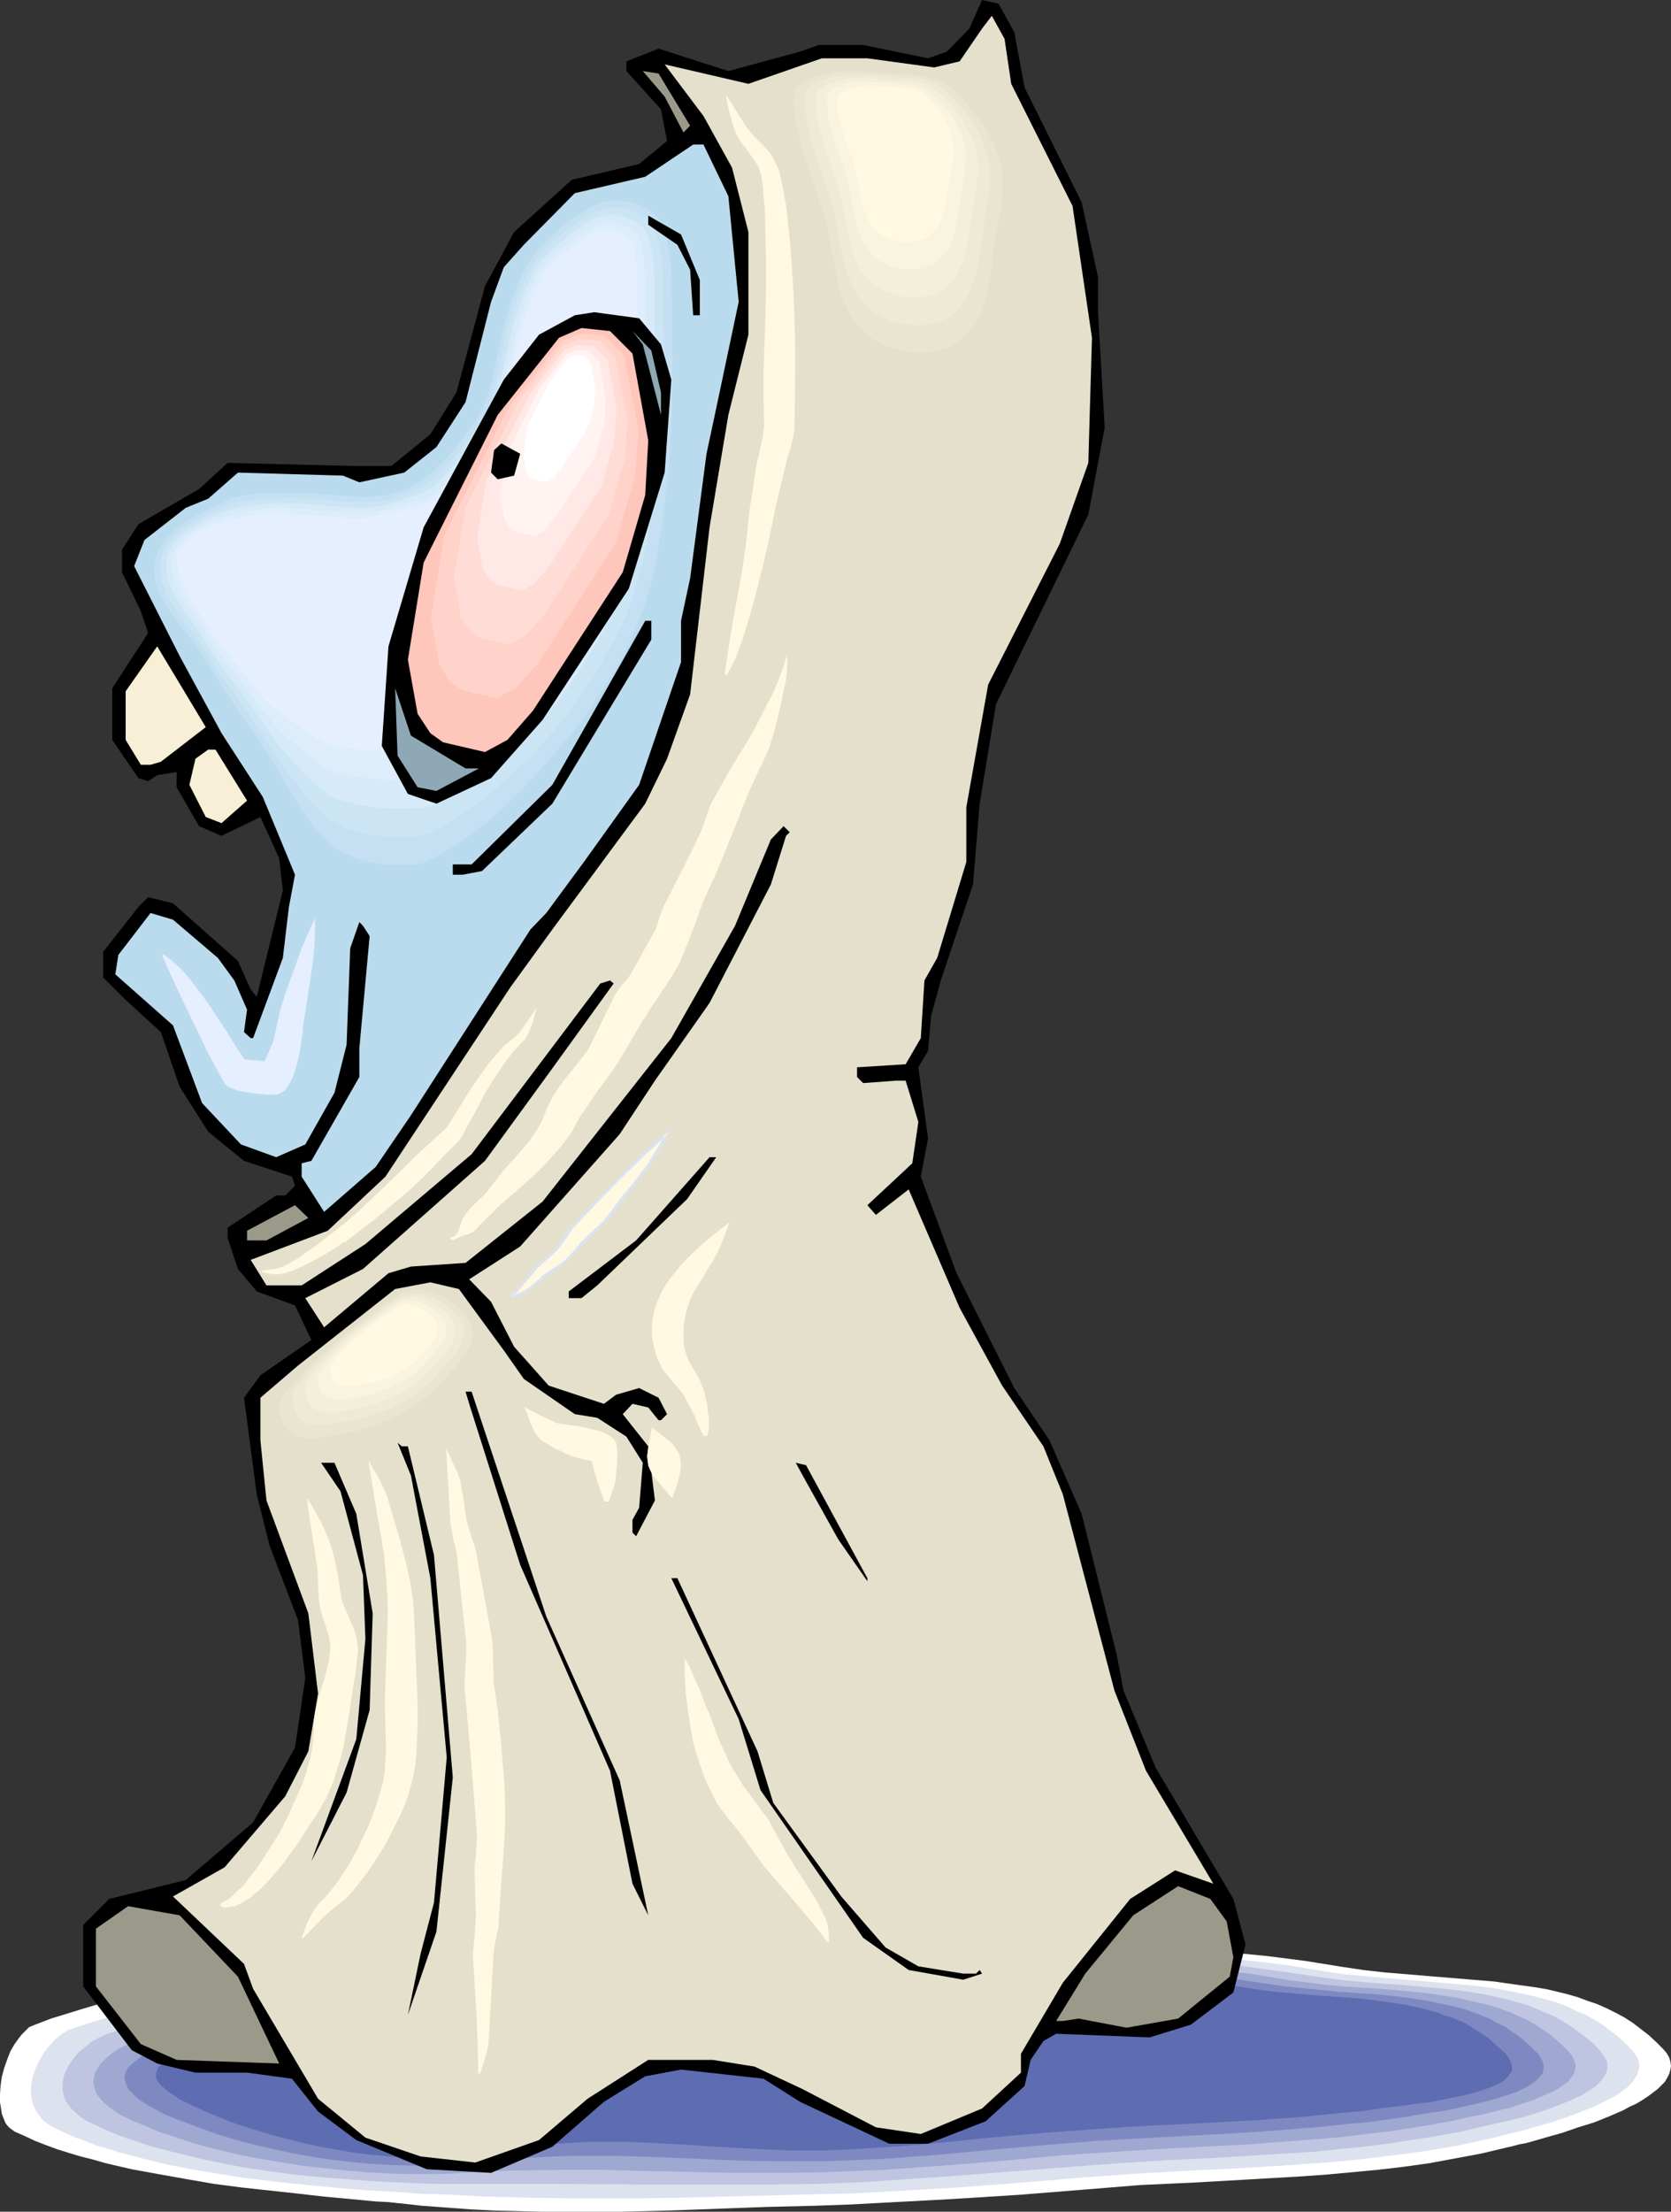 <?xml version="1.0" encoding="UTF-8" standalone="no"?>
<svg
   version="1.0"
   width="117.694mm"
   height="155.668mm"
   id="svg64"
   sodipodi:docname="Ghost - Scared 1.wmf"
   xmlns:inkscape="http://www.inkscape.org/namespaces/inkscape"
   xmlns:sodipodi="http://sodipodi.sourceforge.net/DTD/sodipodi-0.dtd"
   xmlns="http://www.w3.org/2000/svg"
   xmlns:svg="http://www.w3.org/2000/svg">
  <rect width="100%" height="100%" fill="#333333" stroke="none"/>
  <sodipodi:namedview
     id="namedview64"
     pagecolor="#ffffff"
     bordercolor="#000000"
     borderopacity="0.25"
     inkscape:showpageshadow="2"
     inkscape:pageopacity="0.0"
     inkscape:pagecheckerboard="0"
     inkscape:deskcolor="#d1d1d1"
     inkscape:document-units="mm" />
  <defs
     id="defs1">
    <pattern
       id="WMFhbasepattern"
       patternUnits="userSpaceOnUse"
       width="6"
       height="6"
       x="0"
       y="0" />
  </defs>
  <path
     style="fill:#ffffff;fill-opacity:1;fill-rule:evenodd;stroke:none"
     d="m 9.372,538.583 4.201,-1.616 4.201,-1.293 4.201,-1.293 4.363,-1.293 4.524,-1.131 4.524,-1.131 4.524,-0.97 4.686,-0.97 9.372,-1.778 9.533,-1.454 9.533,-1.454 9.695,-1.131 9.695,-0.97 9.856,-0.97 9.695,-0.808 9.533,-0.808 9.533,-0.646 9.21,-0.808 9.048,-0.646 8.887,-0.808 7.433,-0.646 7.271,-0.485 7.433,-0.323 7.271,-0.323 7.433,-0.162 h 7.433 14.704 l 14.865,0.323 14.704,0.485 14.865,0.646 14.865,0.485 20.197,0.808 10.18,0.485 10.18,0.646 10.18,0.808 10.018,0.97 10.18,1.293 10.018,1.616 5.494,0.808 5.655,0.646 5.817,0.485 5.817,0.485 11.795,0.97 5.817,0.485 5.655,0.808 5.817,0.808 2.747,0.485 5.332,1.293 2.747,0.808 2.585,0.97 2.424,0.808 2.585,1.131 2.262,1.131 2.424,1.293 2.262,1.454 2.101,1.616 2.101,1.616 1.939,1.778 1.939,1.939 0.969,1.131 0.646,1.131 0.323,1.131 0.162,1.131 -0.162,0.97 -0.323,1.131 -0.485,0.97 -0.646,1.131 -0.969,0.97 -0.969,0.97 -1.293,0.97 -1.293,0.97 -1.454,0.97 -1.616,0.97 -1.777,0.808 -1.777,0.97 -3.716,1.616 -4.039,1.616 -4.201,1.293 -4.201,1.454 -4.039,1.131 -3.878,1.131 -1.777,0.485 -1.777,0.323 -1.777,0.485 -1.454,0.323 -6.786,1.616 -6.948,1.293 -6.948,1.293 -6.948,0.97 -6.948,0.808 -6.948,0.646 -6.948,0.646 -7.109,0.485 -13.896,0.808 -14.219,0.808 -14.057,0.646 -13.896,1.131 -18.097,1.454 -17.935,1.131 -18.097,0.97 -9.048,0.485 -9.048,0.323 -13.25,0.323 -13.088,0.485 -13.088,0.485 -13.25,0.323 h -13.088 -6.625 l -6.463,-0.162 -6.625,-0.162 -6.625,-0.323 -6.463,-0.485 -6.625,-0.485 -2.747,-0.323 -6.14,-0.646 -3.232,-0.162 -6.786,-0.646 -6.948,-0.646 -7.11,-0.808 -7.433,-0.808 -7.433,-0.808 -7.433,-0.97 -7.433,-1.293 -7.271,-1.293 -7.11,-1.293 -6.948,-1.616 -3.393,-0.97 -3.232,-0.808 -3.232,-0.97 -3.07,-0.97 -3.07,-1.131 L 9.21,569.447 6.463,568.154 3.878,567.023 3.232,566.538 2.585,566.054 1.939,565.407 1.454,564.761 1.131,563.953 0.808,563.145 0.485,562.337 0.323,561.206 0,559.267 v -2.262 l 0.162,-2.262 0.323,-2.262 0.646,-2.424 0.808,-2.262 0.808,-2.101 1.131,-1.939 1.293,-1.778 0.646,-0.808 0.646,-0.646 0.646,-0.646 0.646,-0.646 0.808,-0.323 z"
     id="path1" />
  <path
     style="fill:#dde2ef;fill-opacity:1;fill-rule:evenodd;stroke:none"
     d="m 20.036,539.391 3.878,-1.293 4.201,-1.293 8.241,-2.262 8.564,-2.101 8.725,-1.939 8.887,-1.616 9.048,-1.454 9.048,-1.293 9.21,-1.293 9.048,-1.131 9.21,-0.808 9.21,-0.97 9.048,-0.808 8.887,-0.808 8.887,-0.808 8.725,-0.646 8.402,-0.808 6.948,-0.646 7.109,-0.323 7.109,-0.485 7.109,-0.162 7.109,-0.162 7.109,-0.162 14.057,0.162 14.219,0.323 14.219,0.485 28.438,0.97 19.39,0.646 9.856,0.485 9.695,0.646 9.856,0.808 9.695,0.97 9.533,1.131 9.695,1.616 5.332,0.808 5.494,0.485 5.494,0.485 5.655,0.485 11.149,0.97 5.655,0.485 5.494,0.646 5.494,0.97 5.332,1.131 2.585,0.646 2.424,0.646 2.585,0.808 2.424,0.97 2.262,1.131 2.424,0.97 2.262,1.293 2.101,1.293 2.101,1.616 1.939,1.454 1.939,1.778 1.939,1.939 0.808,1.131 0.646,0.97 0.323,1.131 0.162,0.97 -0.162,0.97 -0.323,1.131 -0.485,0.808 -0.646,1.131 -0.808,0.808 -0.969,0.97 -1.131,0.808 -1.293,0.97 -1.454,0.808 -1.616,0.808 -1.616,0.808 -1.616,0.808 -3.716,1.454 -3.878,1.454 -3.878,1.293 -4.039,1.131 -3.878,1.131 -3.555,0.808 -1.939,0.485 -1.616,0.485 -1.616,0.323 -1.454,0.323 -6.625,1.454 -6.625,1.131 -6.625,0.97 -6.625,0.808 -6.625,0.808 -6.786,0.646 -13.411,0.97 -13.573,0.808 -13.573,0.646 -13.573,0.808 -13.411,0.97 -17.289,1.454 -17.451,1.293 -17.289,0.97 -8.725,0.485 -8.564,0.162 -25.368,0.646 -12.603,0.323 -12.765,0.162 h -12.603 l -12.603,-0.162 -12.603,-0.323 -12.603,-0.646 h -2.747 l -2.908,-0.162 -6.14,-0.485 -6.302,-0.323 -6.625,-0.485 -6.786,-0.646 -6.786,-0.646 -6.948,-0.808 -6.948,-0.808 -6.948,-1.131 -6.786,-1.131 -6.625,-1.293 -6.463,-1.616 -3.07,-0.808 -3.07,-0.808 -3.07,-0.97 -2.908,-0.808 -2.747,-1.131 -2.747,-0.97 -2.585,-1.131 -2.424,-1.131 -1.293,-0.646 -0.969,-0.646 -0.969,-0.646 -0.808,-0.808 -0.646,-0.808 -0.646,-0.808 -0.485,-0.97 -0.485,-0.97 -0.323,-0.97 -0.162,-0.97 -0.162,-0.97 v -1.131 l 0.162,-2.101 0.485,-2.101 0.808,-2.101 0.969,-1.939 1.131,-1.939 1.454,-1.778 1.454,-1.616 1.616,-1.293 1.777,-1.131 0.969,-0.323 z"
     id="path2" />
  <path
     style="fill:#bfc4e0;fill-opacity:1;fill-rule:evenodd;stroke:none"
     d="m 30.7,540.361 7.756,-2.262 8.079,-2.101 8.079,-1.939 8.241,-1.778 8.402,-1.616 8.402,-1.454 8.564,-1.293 8.564,-1.293 8.564,-1.131 8.725,-0.97 16.966,-1.939 8.564,-0.808 8.241,-0.808 8.241,-0.808 8.079,-0.808 6.786,-0.485 6.786,-0.485 6.786,-0.323 6.786,-0.323 13.573,-0.162 h 13.573 l 13.573,0.485 13.734,0.323 27.145,0.97 18.743,0.808 9.372,0.323 9.372,0.646 9.21,0.808 9.372,0.808 9.21,1.293 9.21,1.293 5.171,0.808 5.171,0.646 5.332,0.485 10.664,0.808 5.494,0.485 5.332,0.485 5.332,0.646 5.171,0.808 5.171,1.131 2.424,0.646 2.424,0.646 2.424,0.808 2.262,0.97 2.262,0.97 2.262,0.97 2.101,1.293 2.101,1.293 1.939,1.454 1.939,1.454 1.939,1.616 1.616,1.778 0.808,1.131 0.646,0.97 0.485,0.97 v 0.97 0.97 l -0.323,0.97 -0.485,0.808 -0.646,0.97 -0.808,0.808 -0.808,0.808 -1.131,0.808 -1.293,0.808 -1.293,0.808 -1.454,0.646 -1.616,0.808 -1.616,0.646 -3.393,1.293 -3.716,1.293 -3.716,1.131 -3.878,0.97 -3.716,0.808 -3.555,0.808 -3.393,0.808 -1.454,0.323 -1.454,0.323 -6.302,1.131 -6.302,0.97 -6.302,0.97 -6.463,0.808 -6.463,0.646 -6.302,0.646 -13.088,0.808 -12.926,0.808 -13.088,0.646 -12.926,0.808 -12.926,0.97 -16.643,1.293 -16.643,1.293 -16.643,1.131 -8.241,0.485 -8.241,0.323 -12.28,0.162 h -12.118 -24.399 l -24.237,-0.162 h -12.118 -11.957 -5.655 l -5.817,-0.162 -5.978,-0.323 -6.14,-0.323 -6.302,-0.485 -6.463,-0.485 -6.302,-0.646 -6.463,-0.808 -6.463,-0.97 -6.14,-1.131 -6.14,-1.293 -5.978,-1.454 -5.817,-1.454 -2.747,-0.808 -2.747,-0.97 -2.585,-0.808 -2.585,-0.97 -2.424,-0.97 -2.424,-1.131 -1.616,-0.808 -1.454,-0.646 -1.293,-0.808 -1.131,-0.808 -0.969,-0.97 -0.969,-0.808 -0.646,-0.97 -0.646,-0.808 -0.485,-0.97 -0.162,-0.97 -0.323,-0.97 v -0.97 -0.97 l 0.162,-0.97 0.162,-0.97 0.323,-0.97 0.485,-0.97 0.485,-0.97 1.131,-1.616 1.454,-1.778 1.777,-1.454 1.777,-1.454 2.101,-1.131 2.101,-0.97 z"
     id="path3" />
  <path
     style="fill:#9ea8d1;fill-opacity:1;fill-rule:evenodd;stroke:none"
     d="m 41.364,541.169 7.433,-2.101 7.756,-1.778 7.594,-1.778 7.917,-1.616 7.756,-1.454 7.917,-1.454 8.079,-1.293 8.079,-1.293 15.996,-2.262 15.996,-2.101 15.835,-1.778 7.756,-0.808 7.756,-0.646 6.463,-0.485 6.463,-0.485 6.463,-0.323 6.463,-0.162 13.088,-0.323 12.926,0.162 13.088,0.323 12.926,0.323 26.176,0.97 17.774,0.646 8.887,0.485 8.887,0.485 9.048,0.808 8.887,0.808 8.887,1.131 8.725,1.454 4.847,0.646 5.009,0.646 5.171,0.485 5.171,0.323 5.009,0.323 5.332,0.485 5.171,0.485 5.009,0.646 5.009,0.808 4.847,1.131 2.262,0.485 2.424,0.646 2.262,0.808 2.262,0.808 2.101,0.97 2.101,0.97 2.101,1.131 1.939,1.293 1.939,1.293 1.777,1.454 1.777,1.616 1.777,1.778 0.808,0.97 0.485,0.97 0.323,0.97 0.162,0.808 -0.162,0.97 -0.162,0.808 -0.485,0.808 -0.646,0.808 -0.646,0.808 -0.969,0.646 -0.969,0.808 -1.131,0.646 -1.293,0.646 -1.454,0.646 -1.454,0.646 -1.454,0.646 -3.393,1.131 -3.393,1.131 -3.555,0.808 -3.716,0.97 -3.555,0.646 -3.393,0.808 -3.07,0.646 -1.454,0.162 -1.454,0.323 -5.978,0.97 -6.14,0.97 -5.978,0.646 -6.14,0.808 -12.442,0.97 -12.442,0.97 -25.045,1.293 -12.442,0.808 -12.28,0.808 -15.835,1.454 -15.835,1.293 -15.996,1.131 -7.917,0.323 -8.079,0.323 -11.472,0.162 h -11.795 l -23.429,-0.485 -11.634,-0.323 h -11.634 l -11.634,0.162 -5.655,0.162 -5.817,0.323 -5.332,0.323 -5.494,0.162 h -5.655 l -5.817,-0.162 -5.978,-0.323 -5.817,-0.485 -5.978,-0.646 -5.817,-0.646 -5.817,-0.97 -5.817,-0.97 -5.655,-1.131 -5.494,-1.293 -5.332,-1.454 -5.009,-1.616 -4.847,-1.616 -2.262,-0.97 -2.262,-0.97 -2.101,-0.808 -1.939,-0.97 -1.777,-0.808 -1.293,-0.97 -1.454,-0.97 -1.131,-0.97 -0.808,-0.808 -0.808,-0.97 -0.646,-0.808 -0.323,-0.97 -0.323,-0.97 -0.162,-0.808 v -0.97 l 0.162,-0.808 0.162,-0.808 0.485,-0.97 0.485,-0.808 0.485,-0.808 0.646,-0.646 0.808,-0.808 1.777,-1.454 1.939,-1.293 2.262,-1.131 2.262,-1.131 2.585,-0.808 z"
     id="path4" />
  <path
     style="fill:#7f89c1;fill-opacity:1;fill-rule:evenodd;stroke:none"
     d="m 52.029,541.977 14.542,-3.232 14.542,-3.07 14.865,-2.909 14.865,-2.585 14.865,-2.424 14.865,-2.101 14.865,-1.939 7.271,-0.808 7.433,-0.646 6.14,-0.485 6.302,-0.485 6.14,-0.323 6.14,-0.162 12.442,-0.162 h 12.442 l 12.442,0.323 24.883,0.808 12.28,0.485 17.127,0.646 8.564,0.323 8.564,0.646 8.402,0.646 8.564,0.808 8.402,1.131 8.564,1.293 4.524,0.646 4.847,0.485 4.847,0.485 4.847,0.485 9.856,0.646 4.847,0.485 4.847,0.646 4.847,0.808 4.524,0.97 2.262,0.485 2.262,0.646 2.262,0.808 2.101,0.808 2.101,0.808 1.939,1.131 2.101,0.97 1.777,1.293 1.777,1.131 1.777,1.454 1.777,1.616 1.616,1.616 0.646,0.808 0.485,0.97 0.485,0.97 v 0.808 0.808 l -0.162,0.808 -0.485,0.646 -0.485,0.646 -0.808,0.808 -0.808,0.646 -0.969,0.646 -1.131,0.646 -1.131,0.485 -1.293,0.646 -1.454,0.485 -1.454,0.485 -3.07,0.97 -3.232,0.808 -3.555,0.808 -3.393,0.808 -3.232,0.646 -3.393,0.485 -2.908,0.485 -1.454,0.162 -1.293,0.323 -5.655,0.808 -5.978,0.808 -5.817,0.485 -5.817,0.646 -11.795,0.97 -11.957,0.808 -12.118,0.646 -23.752,1.293 -11.795,0.97 -15.188,1.293 -15.188,1.454 -15.188,1.131 -7.594,0.323 -7.594,0.323 h -5.494 -5.494 l -11.149,-0.162 -11.311,-0.485 -11.311,-0.485 -11.149,-0.323 h -11.149 l -5.494,0.162 -5.655,0.323 -5.494,0.323 -5.332,0.646 -5.171,0.646 -5.332,0.323 -5.332,0.162 h -5.332 l -5.494,-0.162 -5.494,-0.323 -5.332,-0.485 -5.332,-0.646 -5.332,-0.808 -5.171,-0.97 -5.171,-1.131 -5.009,-1.131 -4.847,-1.293 -4.686,-1.454 -4.524,-1.616 -4.201,-1.616 -2.585,-0.97 -2.424,-0.97 -2.101,-1.131 -1.777,-0.97 -1.616,-0.97 -1.293,-0.808 -1.131,-0.97 -0.969,-0.97 -0.808,-0.808 -0.485,-0.97 -0.323,-0.808 -0.162,-0.808 -0.162,-0.808 0.162,-0.808 0.323,-0.646 0.323,-0.808 0.646,-0.646 0.646,-0.646 0.808,-0.646 0.808,-0.646 0.969,-0.646 0.969,-0.646 2.424,-1.131 2.585,-0.97 2.585,-0.808 2.908,-0.808 z"
     id="path5" />
  <path
     style="fill:#5e6db2;fill-opacity:1;fill-rule:evenodd;stroke:none"
     d="m 62.854,542.785 27.469,-5.333 27.469,-5.494 13.734,-2.585 13.896,-2.262 6.786,-1.131 6.948,-0.808 6.948,-0.808 6.948,-0.808 5.978,-0.485 5.817,-0.323 5.978,-0.323 5.817,-0.323 11.795,-0.162 11.957,0.162 11.795,0.162 11.795,0.485 23.752,0.808 16.32,0.646 8.079,0.323 8.079,0.646 8.079,0.646 8.079,0.808 8.079,0.97 8.079,1.293 4.363,0.646 4.524,0.485 9.372,0.808 9.372,0.646 4.686,0.485 4.686,0.646 4.363,0.646 4.524,0.97 4.201,1.131 2.101,0.808 2.101,0.646 1.939,0.808 1.939,0.97 1.777,1.131 1.777,1.131 1.777,1.131 1.616,1.454 1.616,1.454 1.616,1.454 0.646,0.97 0.485,0.808 0.323,0.808 0.162,0.808 v 0.808 l -0.162,0.646 -0.485,0.646 -0.485,0.646 -0.646,0.646 -0.808,0.646 -0.969,0.485 -0.969,0.485 -1.131,0.485 -1.293,0.485 -2.585,0.808 -2.908,0.808 -3.232,0.646 -6.463,1.293 -3.232,0.323 -3.07,0.485 -2.908,0.323 -2.585,0.323 -5.494,0.808 -5.494,0.485 -11.149,1.131 -11.311,0.808 -11.472,0.646 -22.783,1.131 -11.472,0.808 -11.311,0.808 -14.381,1.293 -14.381,1.454 -7.271,0.646 -7.11,0.485 -7.271,0.485 -7.271,0.323 h -5.332 -5.332 l -10.664,-0.485 -10.664,-0.646 -10.826,-0.646 -10.664,-0.485 h -5.332 -5.332 l -5.332,0.323 -5.171,0.323 -5.332,0.646 -5.171,0.97 -4.847,0.808 -5.171,0.646 -5.009,0.323 -5.009,0.162 h -4.847 l -5.009,-0.162 -5.009,-0.485 -4.847,-0.485 -4.686,-0.808 -4.686,-0.808 -4.686,-0.97 -4.524,-1.131 -4.363,-1.131 -4.201,-1.293 -4.201,-1.293 -4.039,-1.454 -3.07,-1.293 -2.747,-1.131 -2.424,-1.131 -2.101,-0.97 -1.939,-0.97 -1.616,-1.131 -1.293,-0.808 -1.131,-0.97 -0.969,-0.808 -0.646,-0.808 -0.485,-0.808 -0.162,-0.646 v -0.808 l 0.162,-0.646 0.162,-0.646 0.485,-0.646 0.646,-0.646 0.808,-0.485 0.808,-0.646 0.969,-0.485 1.131,-0.485 1.131,-0.323 2.747,-0.97 2.908,-0.808 3.07,-0.808 z"
     id="path6" />
  <path
     style="fill:#000000;fill-opacity:1;fill-rule:evenodd;stroke:none"
     d="m 269.999,8.564 2.747,14.705 15.188,30.541 4.363,19.876 v 9.372 l 1.777,30.702 -4.363,23.108 -24.56,50.416 -4.363,26.501 -1.777,21.492 -8.564,25.531 -2.585,9.372 -0.808,9.372 -2.585,4.363 2.585,18.906 -1.939,10.18 9.533,25.693 15.35,30.541 9.372,13.897 8.564,19.553 9.372,37.651 1.777,9.372 8.564,20.522 20.682,34.904 3.232,12.119 -3.232,12.766 -11.311,8.564 -10.987,3.393 -24.883,-0.97 -3.393,1.939 -3.393,5.009 -1.616,6.948 -10.341,9.372 -15.35,5.979 h -10.341 l -23.752,-11.15 -9.695,-6.14 -21.975,-2.424 -9.533,1.778 -10.987,6.787 -13.734,11.958 -16.32,6.948 -17.127,-0.97 -18.743,-7.756 -10.18,-7.595 -6.948,-8.726 -11.957,-1.616 H 52.029 l -10.18,-2.424 -6.786,-3.555 -12.926,-16.967 v -16.321 l 6.948,-6.948 20.359,-5.009 17.935,-15.351 11.149,-19.876 2.747,-18.583 -1.939,-15.351 -7.594,-19.876 -3.393,-13.574 -3.393,-25.693 4.363,-5.979 13.573,-9.372 -4.363,-9.211 -10.18,-3.717 -5.009,-5.979 -2.747,-8.241 v -2.747 l 12.926,-8.564 h 2.424 l 2.585,-2.585 -0.808,-2.424 -12.765,-4.201 -9.533,-7.756 -7.594,-11.958 -5.009,-14.543 -9.372,-8.564 -5.978,-5.979 v -6.787 l 9.372,-11.958 2.585,-2.585 6.625,1.616 17.289,15.351 3.393,7.595 1.616,1.939 6.948,-28.278 -0.969,-8.564 -5.009,-10.988 -10.341,5.009 -5.978,-2.585 -5.978,-10.342 v -4.04 l -5.171,0.808 -2.424,1.616 -2.585,-0.808 -6.948,-10.18 v -13.735 l 9.533,-14.705 -1.939,-5.817 -5.009,-10.342 v -5.979 l 4.363,-6.787 16.158,-9.372 7.594,-6.948 32.639,0.808 h 10.987 l 10.341,-8.403 6.948,-11.15 7.594,-28.278 7.756,-14.382 15.35,-13.897 17.935,-4.201 7.433,-6.14 -1.616,-8.403 -9.21,-10.18 v -2.585 l 8.564,-3.393 18.582,5.979 19.066,-5.171 5.009,-1.778 h 11.795 l 17.289,3.555 5.009,-1.778 5.978,-6.14 L 261.436,0 l 4.363,0.97 z"
     id="path7" />
  <path
     style="fill:#e5e0cc;fill-opacity:1;fill-rule:evenodd;stroke:none"
     d="m 269.192,22.3 16.32,32.48 5.171,35.065 -0.969,33.288 -7.594,21.492 -19.066,37.489 -5.817,32.641 v 14.543 l -7.756,25.531 -3.393,5.979 -0.969,15.351 -4.039,6.948 -12.926,0.808 v 2.585 l 1.616,1.616 8.725,-0.646 h 2.585 l 3.393,10.988 -1.616,10.988 -11.957,11.15 2.262,2.585 8.725,-6.787 13.573,31.51 11.311,20.684 10.987,16.159 5.171,12.766 13.734,52.194 8.402,21.33 17.935,30.056 -10.18,-3.555 -11.957,7.595 -17.935,22.3 -11.149,18.906 v 5.009 l -10.341,9.534 -16.32,6.787 -11.957,-1.778 -19.551,-10.18 -12.765,-5.979 -11.149,-1.778 h -17.127 l -16.158,10.342 -12.926,10.988 -16.966,5.979 -14.542,-1.616 -14.704,-5.009 -12.603,-10.342 -17.289,-29.248 -2.424,-6.625 -18.905,-17.937 13.734,-7.756 16.158,-18.906 6.14,-11.958 2.585,-15.351 -2.585,-21.33 -11.149,-30.056 -1.616,-15.998 v -11.311 l 10.018,-8.564 25.853,-20.36 9.372,-1.778 7.594,1.778 11.957,16.321 5.332,7.595 13.573,9.372 5.978,0.97 7.756,5.009 4.363,6.948 -0.969,11.958 -1.777,3.232 v 3.393 l 0.969,0.97 5.009,-9.534 -1.777,-14.382 -6.786,-8.564 2.585,-2.747 4.201,0.97 2.747,3.393 h 0.646 l 1.616,-1.616 -2.262,-4.363 -5.171,-2.585 -6.14,1.778 -3.232,2.424 -14.704,-4.848 -9.21,-10.342 -6.14,-11.958 -5.817,-5.979 13.573,-8.726 26.499,-29.894 9.372,-14.22 14.542,-20.684 16.32,-31.51 4.039,-12.927 0.969,-0.97 -1.616,-1.616 -3.393,3.555 -9.533,22.946 -16.966,29.894 -34.255,43.468 -20.521,16.321 -14.542,0.97 -5.978,1.778 -17.127,14.382 -5.009,-7.756 15.35,-7.756 32.477,-28.763 16.966,-23.269 17.289,-23.915 -0.969,-0.808 -2.585,0.808 -34.255,45.407 -28.276,23.915 -16.966,10.988 h -9.372 l -4.201,-6.787 20.521,-7.756 15.35,-14.382 33.285,-50.416 11.149,-15.351 24.722,-33.449 5.817,-11.958 6.14,-17.129 5.171,-44.438 5.009,-29.894 5.332,-21.33 V 61.728 l -4.363,-17.129 -7.594,-13.735 -10.341,-13.735 22.298,5.171 19.551,-6.787 h 12.118 l 17.774,2.424 6.786,-1.616 5.978,-8.726 2.585,-3.393 3.393,6.14 z"
     id="path8" />
  <path
     style="fill:#9b9989;fill-opacity:1;fill-rule:evenodd;stroke:none"
     d="m 183.716,33.449 -1.777,1.778 -5.009,-9.534 -5.817,-6.787 4.201,0.646 z"
     id="path9" />
  <path
     style="fill:#badbed;fill-opacity:1;fill-rule:evenodd;stroke:none"
     d="m 193.895,52.194 2.747,28.117 -5.978,28.278 -2.585,12.119 -4.363,33.126 -2.424,11.311 v 10.988 l -11.149,32.641 -14.704,20.522 -10.018,13.574 -4.201,4.363 -31.831,49.447 -9.372,13.735 -13.734,11.958 -5.978,-9.372 v -3.555 l 2.585,-0.646 12.765,-22.3 v -7.595 l 2.747,-29.894 -1.777,-2.747 -0.969,-0.97 -2.424,6.948 -0.969,25.693 -3.232,12.766 -7.756,13.735 -7.756,3.393 -9.372,-3.393 -10.341,-10.988 -7.756,-20.684 -15.35,-13.574 0.808,-5.171 8.564,-11.15 5.978,1.778 11.957,10.18 4.363,5.979 3.393,7.756 -0.808,5.979 1.777,1.616 h 0.646 l 7.917,-21.33 1.616,-13.574 1.616,-8.564 -8.564,-20.684 -10.987,-16.967 -11.149,-20.522 -12.118,-23.915 2.747,-6.948 10.987,-8.564 5.978,-2.424 7.917,-6.948 27.953,0.808 4.363,1.778 11.957,-2.585 8.564,-6.787 7.756,-11.958 6.786,-26.663 3.393,-9.211 5.332,-5.979 13.573,-13.735 18.743,-4.363 12.765,-8.564 h 2.747 z"
     id="path10" />
  <path
     style="fill:#badbed;fill-opacity:1;fill-rule:evenodd;stroke:none"
     d="m 39.425,149.957 0.485,-1.778 0.485,-1.616 0.808,-1.454 1.131,-1.454 1.131,-1.293 1.293,-1.293 1.454,-1.293 1.616,-1.131 1.454,-0.97 1.777,-1.131 3.393,-1.778 3.555,-1.778 3.393,-1.616 1.131,-0.485 1.131,-0.323 2.262,-0.646 2.585,-0.323 h 2.424 5.171 l 2.424,0.162 h 2.585 2.908 l 2.747,0.162 5.817,0.485 2.908,0.323 h 2.908 l 2.747,-0.162 2.908,-0.323 1.616,-0.323 1.454,-0.485 1.454,-0.808 1.454,-0.808 1.293,-0.97 1.293,-0.97 1.131,-1.131 1.131,-0.97 3.716,-3.717 1.777,-1.939 1.616,-1.939 1.616,-2.101 1.454,-2.101 1.454,-2.262 1.131,-2.424 1.293,-3.232 0.969,-3.232 0.808,-3.393 0.808,-3.393 1.293,-6.787 0.808,-3.393 1.131,-3.393 1.131,-3.555 1.454,-3.555 0.969,-1.778 0.808,-1.616 0.969,-1.616 1.131,-1.616 1.616,-1.778 1.616,-1.778 1.616,-1.616 1.777,-1.616 1.777,-1.616 1.939,-1.454 1.939,-1.293 1.939,-1.293 1.454,-0.808 1.293,-0.646 1.454,-0.485 1.454,-0.485 1.454,-0.323 1.454,-0.162 h 1.454 l 1.454,0.162 1.777,0.323 1.616,0.485 1.777,0.646 1.616,0.808 1.454,0.97 1.454,1.131 0.969,1.293 0.485,0.646 0.323,0.808 0.646,1.616 0.485,1.778 0.485,1.616 0.323,1.778 0.323,3.555 0.323,3.555 0.162,7.272 v 7.272 l 0.323,9.534 v 9.534 l -0.162,4.848 v 4.848 l -0.323,4.686 -0.323,4.848 -0.808,9.695 -0.485,4.848 -0.485,4.848 -0.808,4.848 -0.808,4.686 -1.131,4.686 -1.454,4.686 -1.939,4.848 -2.262,5.009 -2.262,4.686 -2.585,4.686 -2.908,4.525 -2.908,4.363 -3.07,4.363 -3.393,4.201 -4.201,5.009 -4.363,5.009 -4.524,5.009 -4.686,4.848 -2.424,2.262 -2.585,2.101 -2.424,2.262 -2.585,1.939 -2.747,1.939 -2.747,1.939 -2.747,1.778 -2.908,1.454 -1.454,0.646 -1.293,0.485 -1.616,0.323 -1.454,0.323 h -1.616 -1.616 -1.616 l -1.616,-0.162 -1.616,-0.485 -1.616,-0.323 -1.454,-0.485 -1.454,-0.485 -1.616,-0.646 -2.747,-1.616 -1.293,-0.808 -1.616,-1.293 -1.454,-1.454 -1.293,-1.454 -1.293,-1.616 -1.131,-1.616 -1.293,-1.616 -1.939,-3.717 -1.939,-3.717 -1.939,-3.717 -1.939,-3.717 -2.262,-3.555 -4.524,-6.948 -2.262,-3.393 -2.262,-3.393 -4.524,-7.11 -4.363,-6.948 -1.131,-1.778 -1.131,-1.616 -2.585,-3.232 -1.293,-1.616 -1.293,-1.778 -2.585,-3.232 -1.131,-1.616 -1.131,-1.778 -0.969,-1.778 -0.646,-1.616 -0.646,-1.778 -0.323,-1.939 -0.162,-1.778 z"
     id="path11" />
  <path
     style="fill:#c4e0f2;fill-opacity:1;fill-rule:evenodd;stroke:none"
     d="m 41.041,150.28 0.323,-1.616 0.485,-1.454 0.646,-1.454 0.808,-1.293 0.969,-1.293 1.131,-1.131 1.293,-1.131 1.293,-1.131 1.454,-0.97 1.454,-0.808 3.07,-1.778 3.232,-1.616 1.454,-0.646 1.454,-0.808 1.131,-0.485 0.969,-0.323 2.262,-0.485 2.424,-0.485 2.424,-0.162 5.171,-0.162 h 4.686 2.585 l 3.07,0.323 6.14,0.485 3.07,0.162 3.07,0.162 2.908,-0.162 1.454,-0.162 1.293,-0.162 1.454,-0.323 1.616,-0.485 1.777,-0.646 1.777,-0.808 1.616,-0.97 1.616,-0.808 1.454,-1.131 1.131,-0.97 1.777,-1.778 1.939,-1.939 1.777,-2.101 1.939,-2.262 1.777,-2.424 1.616,-2.262 1.454,-2.262 0.485,-1.131 0.485,-1.131 0.646,-1.454 0.646,-1.616 0.969,-3.07 0.808,-3.393 0.808,-3.555 0.646,-3.393 0.808,-3.555 0.808,-3.232 0.969,-3.07 0.485,-1.778 0.646,-1.778 1.616,-3.717 0.808,-1.939 0.808,-1.616 0.969,-1.616 1.131,-1.454 1.293,-1.778 1.616,-1.616 1.616,-1.616 3.555,-3.232 1.939,-1.454 1.939,-1.293 1.777,-1.131 1.131,-0.646 1.293,-0.646 1.293,-0.485 1.293,-0.485 1.293,-0.162 1.293,-0.162 1.454,-0.162 1.293,0.323 1.454,0.323 1.616,0.485 1.616,0.485 1.293,0.646 1.454,0.97 1.131,0.97 0.969,1.131 0.323,0.646 0.485,0.808 0.485,1.454 0.485,1.616 0.323,1.616 0.323,1.616 0.485,3.232 0.162,3.555 0.162,6.948 v 3.393 3.232 4.525 l 0.162,4.525 v 4.848 l -0.162,4.848 v 5.009 l -0.323,4.686 -0.162,4.686 -0.323,4.363 -0.485,4.525 -0.485,4.848 -0.646,5.009 -0.808,5.009 -0.808,4.848 -0.969,4.848 -0.646,2.424 -0.646,2.262 -0.646,2.101 -0.646,2.101 -1.777,4.525 -2.101,4.686 -2.262,4.525 -2.585,4.363 -2.747,4.363 -2.908,4.363 -2.908,4.04 -3.07,3.717 -3.878,4.525 -4.039,4.525 -4.201,4.525 -4.363,4.201 -2.262,2.101 -2.424,2.101 -2.262,1.778 -2.424,1.778 -2.424,1.778 -2.585,1.616 -2.585,1.616 -2.585,1.293 -1.293,0.646 -1.454,0.485 -1.616,0.323 -1.616,0.162 h -1.616 -1.777 -1.777 l -1.939,-0.162 -1.777,-0.323 -1.777,-0.323 -1.777,-0.485 -1.616,-0.485 -1.454,-0.646 -1.616,-0.646 -1.293,-0.808 -1.131,-0.646 -1.454,-1.131 -1.454,-1.293 -1.131,-1.293 -1.293,-1.454 -2.424,-3.07 -2.101,-3.07 -4.039,-6.787 -1.939,-3.232 -1.939,-3.232 -2.101,-3.232 -2.101,-3.07 -4.524,-6.464 -4.363,-6.625 -2.101,-3.232 -1.939,-3.232 -0.969,-1.454 -0.969,-1.454 -2.262,-3.07 -2.424,-2.909 -2.262,-3.07 -0.969,-1.616 -0.969,-1.454 -0.969,-1.616 -0.646,-1.616 -0.485,-1.616 -0.485,-1.616 v -1.616 z"
     id="path12" />
  <path
     style="fill:#cce5f4;fill-opacity:1;fill-rule:evenodd;stroke:none"
     d="m 42.657,150.603 0.162,-1.454 0.323,-1.454 0.485,-1.293 0.646,-1.131 0.808,-1.131 0.969,-1.131 1.131,-0.97 0.969,-0.97 2.585,-1.778 2.747,-1.454 2.585,-1.454 2.747,-1.293 0.969,-0.485 0.969,-0.323 2.101,-0.646 2.424,-0.485 2.585,-0.162 2.424,-0.323 2.424,-0.162 h 2.424 l 2.101,-0.162 h 1.131 l 1.454,0.162 h 1.454 l 1.454,0.162 3.232,0.162 3.393,0.323 3.393,0.323 h 3.232 2.908 1.454 l 1.131,-0.162 0.808,-0.162 0.646,-0.162 1.777,-0.485 1.939,-0.808 2.101,-0.646 2.101,-0.97 1.777,-0.97 1.616,-0.808 0.646,-0.485 0.646,-0.485 0.808,-0.808 0.808,-0.808 0.969,-0.97 0.969,-1.131 2.101,-2.262 2.101,-2.585 1.939,-2.585 1.777,-2.585 0.646,-1.293 0.808,-1.131 0.646,-1.131 0.485,-0.97 0.485,-1.293 0.485,-1.293 0.485,-1.616 0.485,-1.616 0.808,-3.393 0.808,-3.393 0.485,-1.939 0.323,-1.778 0.646,-3.393 0.808,-3.232 0.485,-1.454 0.323,-1.293 0.646,-1.616 0.646,-1.778 0.646,-1.939 0.808,-2.101 0.969,-1.939 0.808,-1.778 0.969,-1.778 0.969,-1.293 1.293,-1.454 1.454,-1.616 1.616,-1.616 3.716,-3.232 1.777,-1.293 1.777,-1.293 1.777,-1.131 2.101,-1.131 1.131,-0.485 1.131,-0.323 1.131,-0.162 1.293,-0.162 h 1.131 1.131 l 1.454,0.323 1.293,0.485 1.454,0.485 1.293,0.646 1.131,0.646 0.969,0.97 0.969,0.97 0.646,1.131 0.485,1.454 0.323,1.454 0.646,3.07 0.485,3.232 0.162,3.232 v 3.393 6.464 3.07 l 0.162,1.939 v 2.101 4.525 4.848 l -0.162,4.848 -0.162,5.009 -0.323,4.848 v 2.262 l -0.162,2.262 -0.162,2.101 -0.162,1.939 -0.162,1.939 -0.323,2.262 -0.323,2.262 -0.323,2.424 -0.808,5.009 -0.969,5.171 -0.969,5.171 -1.131,4.848 -0.646,2.424 -0.646,2.101 -0.646,2.101 -0.646,1.939 -0.808,2.101 -0.808,1.939 -0.969,2.101 -1.131,2.262 -2.262,4.201 -2.424,4.363 -2.585,4.201 -2.908,4.04 -2.747,3.717 -1.293,1.778 -1.454,1.778 -3.393,4.04 -3.716,4.04 -4.039,3.878 -4.201,3.717 -4.201,3.555 -2.262,1.778 -2.262,1.616 -2.262,1.454 -2.262,1.454 -2.262,1.293 -2.262,1.293 -1.293,0.485 -1.293,0.485 -1.616,0.162 -1.777,0.323 h -1.939 -1.777 -2.101 l -4.039,-0.485 -1.939,-0.323 -1.777,-0.485 -1.777,-0.485 -1.777,-0.485 -1.454,-0.646 -1.293,-0.646 -1.131,-0.646 -1.293,-0.97 -1.293,-1.131 -2.424,-2.424 -2.424,-2.747 -2.101,-2.747 -2.262,-2.909 -1.939,-3.07 -1.939,-2.909 -0.969,-1.454 -0.969,-1.293 -1.777,-2.909 -2.101,-2.909 -4.201,-5.979 -4.363,-5.979 -1.939,-3.07 -1.777,-2.909 -1.777,-2.585 -1.939,-2.747 -2.101,-2.747 -1.939,-2.747 -1.777,-2.747 -0.808,-1.454 -0.485,-1.454 -0.646,-1.454 -0.323,-1.616 -0.162,-1.454 z"
     id="path13" />
  <path
     style="fill:#d6eaf9;fill-opacity:1;fill-rule:evenodd;stroke:none"
     d="m 44.273,150.926 v -1.454 l 0.162,-1.131 0.323,-1.131 0.646,-1.293 0.485,-0.97 0.808,-0.97 0.808,-0.808 0.969,-0.97 2.101,-1.454 2.262,-1.454 2.262,-1.293 2.424,-1.131 0.808,-0.323 0.969,-0.323 2.101,-0.646 2.262,-0.646 2.585,-0.323 2.424,-0.323 2.424,-0.323 2.262,-0.162 h 0.969 0.969 0.969 1.454 l 1.454,0.162 h 1.454 l 1.777,0.162 1.777,0.162 7.271,0.646 h 1.777 l 1.616,0.162 h 3.07 l 1.293,-0.162 0.969,-0.162 h 0.646 l 0.808,-0.323 0.969,-0.162 0.969,-0.323 2.262,-0.646 2.424,-0.808 2.262,-0.808 2.262,-0.808 0.969,-0.485 0.808,-0.323 0.646,-0.485 0.646,-0.323 0.646,-0.808 0.808,-0.808 0.969,-0.97 1.131,-1.131 0.969,-1.293 1.131,-1.293 2.262,-2.909 2.101,-2.747 0.969,-1.454 0.969,-1.293 0.969,-1.293 0.646,-1.131 0.646,-1.131 0.485,-0.97 0.485,-1.131 0.485,-1.293 0.485,-1.454 0.323,-1.616 0.808,-3.393 0.969,-3.555 0.808,-3.717 0.646,-3.393 0.485,-1.616 0.323,-1.454 0.323,-1.454 0.323,-1.131 0.323,-0.808 0.323,-0.646 0.646,-1.939 0.646,-1.939 0.808,-2.262 0.969,-1.939 0.808,-2.101 0.969,-1.616 0.485,-0.646 0.323,-0.646 1.293,-1.454 1.454,-1.454 1.616,-1.616 1.777,-1.454 1.777,-1.454 1.777,-1.454 1.777,-1.293 0.808,-0.485 0.646,-0.485 1.939,-0.97 1.939,-0.646 1.131,-0.323 h 0.969 l 1.131,-0.162 0.969,0.162 1.131,0.323 1.293,0.323 1.131,0.485 1.131,0.646 1.131,0.485 0.808,0.808 0.808,0.97 0.485,0.97 0.485,1.293 0.323,1.293 0.323,1.293 0.162,1.454 0.485,3.07 0.162,3.232 v 3.232 7.433 1.293 l 0.162,1.778 v 4.04 l -0.162,2.424 v 2.262 2.424 l -0.323,5.009 -0.162,5.171 -0.323,4.848 -0.162,2.262 v 2.101 l -0.323,1.939 v 1.778 l -0.162,1.778 -0.323,1.939 -0.323,2.262 -0.485,2.424 -0.485,2.424 -0.485,2.747 -1.131,5.332 -1.293,5.171 -0.646,2.585 -0.646,2.424 -0.646,2.424 -0.646,2.101 -0.646,1.939 -0.485,1.778 -0.646,1.778 -0.808,1.778 -0.969,1.939 -0.969,2.101 -2.262,4.04 -2.424,4.04 -2.585,4.04 -2.585,3.878 -1.293,1.778 -1.293,1.778 -1.293,1.454 -1.131,1.616 -3.232,3.555 -3.393,3.393 -3.716,3.393 -3.716,3.393 -4.039,3.07 -4.201,2.909 -4.039,2.585 -2.101,1.131 -2.101,1.131 -0.969,0.485 -1.454,0.323 -1.616,0.162 -1.939,0.162 h -1.939 -2.101 -2.101 l -2.101,-0.162 -4.363,-0.646 -2.101,-0.323 -1.939,-0.485 -1.777,-0.485 -1.616,-0.485 -1.293,-0.485 -0.969,-0.646 -2.424,-1.778 -2.262,-2.101 -2.424,-2.424 -2.262,-2.424 -2.262,-2.585 -2.101,-2.424 -1.777,-2.585 -1.777,-2.585 -1.777,-2.424 -1.777,-2.747 -4.201,-5.494 -2.101,-2.747 -1.939,-2.747 -1.939,-2.747 -1.616,-2.585 -1.454,-2.424 -1.616,-2.424 -1.777,-2.424 -1.777,-2.424 -1.454,-2.585 -0.646,-1.293 -0.646,-1.293 -0.485,-1.293 -0.323,-1.293 -0.323,-1.293 z"
     id="path14" />
  <path
     style="fill:#ddedfc;fill-opacity:1;fill-rule:evenodd;stroke:none"
     d="m 45.727,151.088 v -1.131 -1.131 l 0.162,-0.97 0.485,-1.131 0.323,-0.808 0.646,-0.97 0.646,-0.808 0.808,-0.808 1.616,-1.293 1.939,-1.293 1.939,-1.131 1.939,-0.97 0.808,-0.323 0.808,-0.323 0.969,-0.323 1.131,-0.323 2.262,-0.485 2.424,-0.646 2.585,-0.485 2.262,-0.323 1.131,-0.162 0.969,-0.162 h 0.969 0.808 0.969 1.131 1.454 l 1.616,0.162 1.939,0.162 1.777,0.162 3.878,0.323 3.878,0.323 h 1.939 l 1.777,0.162 h 1.616 1.454 1.293 l 0.969,-0.162 h 0.485 l 0.808,-0.162 0.969,-0.323 1.131,-0.162 1.131,-0.323 1.293,-0.323 2.747,-0.808 2.747,-0.808 1.293,-0.323 1.131,-0.485 1.131,-0.323 0.808,-0.485 0.808,-0.323 0.485,-0.323 0.808,-0.646 0.808,-0.808 0.969,-1.131 0.969,-1.131 1.131,-1.293 1.131,-1.454 2.424,-3.07 2.424,-3.07 1.131,-1.616 0.969,-1.454 0.969,-1.293 0.646,-1.131 0.646,-1.131 0.485,-0.808 0.323,-0.97 0.485,-1.293 0.485,-1.454 0.323,-1.454 0.808,-3.555 0.969,-3.555 0.808,-3.717 0.323,-1.778 0.485,-1.616 0.323,-1.616 0.485,-1.454 0.323,-1.293 0.323,-0.97 0.162,-0.646 0.323,-0.808 0.162,-0.808 0.485,-0.97 0.646,-2.101 0.808,-2.262 0.969,-2.262 0.808,-2.101 0.485,-0.97 0.485,-0.646 0.323,-0.808 0.485,-0.485 0.485,-0.485 0.485,-0.646 1.454,-1.454 1.616,-1.616 1.777,-1.454 1.777,-1.454 1.777,-1.454 1.616,-1.131 0.646,-0.485 0.646,-0.323 1.616,-0.808 1.777,-0.646 0.969,-0.323 h 0.808 0.969 l 0.808,0.162 0.969,0.162 1.131,0.323 0.969,0.323 0.969,0.485 0.969,0.485 0.808,0.646 0.646,0.808 0.485,0.97 0.323,0.97 0.323,1.293 0.162,1.293 0.323,1.293 0.162,2.909 0.162,3.07 0.162,2.909 v 8.08 1.454 1.939 2.101 2.101 l -0.162,2.424 v 2.585 l -0.323,5.009 -0.323,5.171 v 2.424 l -0.162,2.424 -0.162,2.262 -0.162,1.939 -0.162,1.778 -0.162,1.616 v 0.808 l -0.162,0.808 -0.323,1.939 -0.323,2.101 -0.485,2.424 -0.646,2.424 -0.646,2.747 -1.293,5.494 -1.454,5.494 -0.808,2.585 -0.646,2.424 -0.808,2.262 -0.485,2.262 -0.646,1.778 -0.323,0.808 -0.323,0.646 -0.485,1.616 -0.808,1.616 -0.808,1.778 -0.969,1.939 -0.969,1.778 -1.131,1.939 -2.424,4.04 -2.424,3.717 -2.424,3.717 -1.293,1.778 -1.131,1.454 -1.131,1.454 -1.131,1.293 -1.293,1.616 -1.454,1.454 -1.454,1.454 -1.616,1.454 -3.393,2.909 -3.555,2.909 -3.716,2.585 -3.878,2.424 -3.716,2.262 -1.777,0.97 -1.777,0.97 -0.485,0.162 -0.485,0.162 -0.646,0.162 -0.808,0.162 -1.616,0.162 -1.939,0.162 h -4.363 l -4.686,-0.323 -4.847,-0.485 -2.262,-0.323 -1.939,-0.323 -1.939,-0.485 -1.616,-0.485 -0.646,-0.323 -0.646,-0.162 -0.485,-0.323 -0.485,-0.162 -1.939,-1.616 -2.262,-1.778 -2.424,-1.939 -2.424,-2.101 -2.262,-2.101 -2.101,-2.262 -1.939,-2.101 -0.808,-0.97 -0.808,-1.131 -1.454,-2.101 -1.777,-2.424 -3.878,-5.171 -2.101,-2.585 -1.939,-2.424 -1.616,-2.424 -0.808,-1.131 -0.646,-1.131 -1.293,-2.101 -1.454,-2.101 -2.908,-4.363 -1.293,-2.262 -1.131,-2.262 -0.808,-2.262 -0.323,-1.293 z"
     id="path15" />
  <path
     style="fill:#e5efff;fill-opacity:1;fill-rule:evenodd;stroke:none"
     d="m 47.343,151.411 -0.162,-0.97 -0.162,-1.131 0.162,-0.97 0.162,-0.808 0.162,-0.808 0.485,-0.808 0.485,-0.646 0.485,-0.646 1.293,-1.293 1.454,-1.131 1.616,-0.97 1.616,-0.808 0.646,-0.323 0.808,-0.323 0.969,-0.323 0.969,-0.162 2.262,-0.808 2.424,-0.646 2.585,-0.485 2.262,-0.485 0.969,-0.162 0.969,-0.162 0.808,-0.162 h 0.808 0.808 1.293 l 1.454,0.162 h 1.616 l 1.777,0.323 h 2.101 l 4.039,0.323 4.201,0.323 1.939,0.162 1.939,0.162 h 1.616 2.585 0.485 l 0.485,-0.162 h 0.485 l 0.808,-0.162 0.969,-0.323 1.131,-0.162 1.293,-0.323 1.454,-0.323 3.07,-0.646 3.07,-0.808 1.454,-0.323 1.293,-0.485 1.131,-0.323 0.969,-0.323 0.808,-0.323 0.646,-0.323 0.162,-0.323 0.323,-0.162 0.969,-0.808 0.969,-1.131 0.969,-1.293 1.293,-1.293 1.131,-1.616 2.747,-3.393 2.585,-3.393 1.131,-1.616 1.131,-1.454 0.969,-1.454 0.808,-1.131 0.485,-0.97 0.323,-0.485 0.162,-0.323 0.323,-0.808 0.323,-1.293 0.485,-1.293 0.323,-1.616 0.485,-1.616 0.485,-1.778 1.777,-7.433 0.323,-1.778 0.323,-1.616 0.485,-1.616 0.323,-1.293 0.323,-1.293 0.162,-0.97 0.323,-0.485 0.162,-0.646 0.323,-0.97 0.323,-0.97 0.808,-2.101 0.808,-2.424 0.969,-2.424 0.969,-2.101 0.323,-0.97 0.485,-0.808 0.323,-0.646 0.323,-0.485 0.485,-0.485 0.485,-0.485 0.646,-0.646 0.646,-0.808 1.616,-1.454 3.716,-2.909 1.616,-1.293 0.808,-0.646 0.808,-0.485 0.646,-0.485 0.485,-0.323 1.454,-0.808 1.454,-0.485 1.454,-0.162 h 0.646 0.808 l 1.616,0.485 0.969,0.323 0.808,0.485 0.646,0.485 0.808,0.485 0.485,0.646 0.485,0.646 0.323,0.97 0.162,1.131 0.162,1.131 0.162,1.293 0.323,2.585 v 2.909 l 0.162,3.07 v 6.302 0.97 3.07 1.778 l -0.162,2.262 v 2.424 l -0.162,2.424 -0.323,5.171 -0.323,5.332 -0.162,2.424 -0.162,2.424 -0.162,2.101 -0.162,1.939 -0.162,1.616 v 0.808 l -0.162,0.646 v 0.646 l -0.162,0.808 -0.162,0.808 -0.162,0.97 -0.485,2.101 -0.485,2.262 -0.646,2.585 -0.808,2.585 -1.454,5.656 -1.616,5.656 -0.808,2.747 -0.808,2.424 -0.808,2.262 -0.646,2.101 -0.323,0.97 -0.323,0.808 -0.162,0.646 -0.323,0.646 -0.485,1.293 -0.646,1.454 -0.808,1.616 -0.969,1.778 -0.969,1.616 -0.969,1.939 -2.424,3.717 -2.424,3.717 -1.131,1.778 -1.131,1.616 -1.131,1.616 -1.131,1.454 -0.969,1.293 -0.969,1.131 -0.969,1.131 -1.293,1.293 -1.454,1.293 -1.454,1.131 -3.07,2.424 -3.232,2.262 -3.555,2.262 -3.393,1.939 -3.393,1.939 -1.454,0.808 -1.616,0.808 -0.323,0.162 h -0.485 l -0.646,0.162 -0.808,0.162 -0.808,0.162 h -0.808 -1.939 l -2.262,0.162 -2.424,-0.162 -5.171,-0.323 -5.171,-0.323 -2.262,-0.323 -2.262,-0.323 -1.939,-0.323 -0.808,-0.323 -0.808,-0.162 -0.646,-0.162 -0.646,-0.162 -0.485,-0.323 -0.323,-0.162 -0.969,-0.646 -0.969,-0.646 -2.101,-1.454 -1.293,-0.808 -1.131,-0.808 -4.847,-3.393 -2.262,-1.778 -0.969,-0.97 -0.969,-0.97 -0.646,-0.808 -0.646,-0.97 -0.646,-0.808 -0.646,-0.97 -1.616,-2.101 -1.939,-2.262 -1.939,-2.262 -1.939,-2.424 -1.777,-2.262 -0.808,-1.131 -0.808,-0.97 -0.646,-0.97 -0.646,-0.97 -0.969,-1.778 -1.131,-1.778 -1.293,-1.939 -1.131,-1.939 -1.131,-1.939 -0.808,-2.101 -0.808,-1.939 z"
     id="path16" />
  <path
     style="fill:#000000;fill-opacity:1;fill-rule:evenodd;stroke:none"
     d="m 186.301,74.494 v 9.372 h -1.777 l -0.808,-12.119 -3.393,-6.625 -7.756,-5.333 v -2.424 l 8.725,5.009 z"
     id="path17" />
  <path
     style="fill:#000000;fill-opacity:1;fill-rule:evenodd;stroke:none"
     d="m 175.96,91.622 2.747,9.372 -1.777,24.723 -9.533,30.864 -22.944,34.904 -13.734,15.513 -14.542,6.787 -7.594,-2.585 -6.948,-12.766 1.777,-26.501 9.372,-31.672 21.328,-39.267 9.372,-11.958 9.533,-5.171 5.171,-0.808 11.957,1.616 z"
     id="path18" />
  <path
     style="fill:#ffc6bc;fill-opacity:1;fill-rule:evenodd;stroke:none"
     d="m 168.366,94.046 4.201,23.108 -0.808,14.543 -5.978,20.522 -23.914,36.843 -6.786,7.756 -5.978,3.232 -11.149,-2.585 -3.393,-2.424 -3.393,-5.171 -2.585,-14.382 4.201,-25.855 19.713,-39.267 16.32,-20.522 5.978,-2.585 7.594,0.808 z"
     id="path19" />
  <path
     style="fill:#ffd3c9;fill-opacity:1;fill-rule:evenodd;stroke:none"
     d="m 166.104,94.531 3.878,19.876 -0.485,6.302 -0.162,3.07 -0.323,3.07 -2.585,8.888 -2.585,8.888 -20.521,31.672 -2.908,3.232 -2.908,3.393 -5.171,2.747 -4.686,-0.97 -4.847,-1.131 -1.454,-1.131 -1.616,-1.131 -1.293,-2.101 -1.454,-2.262 -1.131,-6.14 -1.131,-6.302 1.777,-11.15 1.777,-10.988 8.564,-16.967 8.402,-16.805 7.109,-8.888 6.948,-8.888 5.171,-2.101 6.463,0.646 2.585,2.585 z"
     id="path20" />
  <path
     style="fill:#ffddd6;fill-opacity:1;fill-rule:evenodd;stroke:none"
     d="m 163.842,95.016 1.616,8.403 1.616,8.241 -0.808,10.503 -4.201,14.705 -8.564,13.25 -8.725,13.412 -2.424,2.747 -2.424,2.585 -4.201,2.585 -8.241,-1.939 -2.424,-1.778 -2.424,-3.717 -0.808,-5.171 -0.969,-5.171 3.07,-18.583 14.057,-28.278 11.795,-14.866 2.101,-0.808 2.262,-0.97 5.494,0.485 2.101,2.262 0.969,0.97 z"
     id="path21" />
  <path
     style="fill:#ffe8e5;fill-opacity:1;fill-rule:evenodd;stroke:none"
     d="m 161.741,95.662 1.293,6.625 1.131,6.625 -0.323,4.201 -0.323,4.201 -3.393,11.958 -6.948,10.665 -6.948,10.665 -1.939,2.262 -1.939,2.262 -3.393,1.939 -6.625,-1.454 -0.969,-0.808 -0.969,-0.646 -1.939,-3.07 -1.454,-8.403 2.424,-14.866 5.817,-11.473 5.655,-11.311 4.686,-5.979 4.686,-5.979 1.777,-0.646 1.777,-0.808 2.101,0.323 2.262,0.162 z"
     id="path22" />
  <path
     style="fill:#fff4f2;fill-opacity:1;fill-rule:evenodd;stroke:none"
     d="m 159.479,95.985 1.777,10.18 -0.162,3.232 -0.162,3.232 -1.293,4.525 -1.293,4.525 -10.664,16.159 -1.454,1.616 -1.454,1.778 -2.585,1.454 -4.847,-1.131 -0.808,-0.485 -0.808,-0.646 -1.454,-2.262 -1.131,-6.302 0.969,-5.656 0.969,-5.656 4.201,-8.726 4.363,-8.564 7.109,-9.049 2.585,-1.131 3.393,0.323 z"
     id="path23" />
  <path
     style="fill:#ffffff;fill-opacity:1;fill-rule:evenodd;stroke:none"
     d="m 157.217,96.47 1.293,6.948 -0.323,4.363 -1.777,6.14 -7.271,10.988 -1.939,2.424 -1.777,0.97 -3.393,-0.808 -1.131,-0.646 -0.808,-1.616 -0.808,-4.363 1.293,-7.756 5.817,-11.796 5.009,-6.14 1.616,-0.646 2.424,0.162 z"
     id="path24" />
  <path
     style="fill:#8ea8b5;fill-opacity:1;fill-rule:evenodd;stroke:none"
     d="m 175.96,104.388 v 5.979 l -4.847,-18.745 -2.747,-3.555 5.009,5.171 z"
     id="path25" />
  <path
     style="fill:#000000;fill-opacity:1;fill-rule:evenodd;stroke:none"
     d="m 136.858,126.526 -4.363,0.97 -1.777,-1.778 0.808,-5.979 1.939,-1.778 5.009,2.747 z"
     id="path26" />
  <path
     style="fill:#000000;fill-opacity:1;fill-rule:evenodd;stroke:none"
     d="m 173.375,170.155 -26.337,43.63 -18.743,17.937 -5.171,0.97 h -2.585 v -2.747 h 5.009 l 21.49,-21.168 24.722,-43.63 h 1.616 z"
     id="path27" />
  <path
     style="fill:#f7efd6;fill-opacity:1;fill-rule:evenodd;stroke:none"
     d="m 42.819,202.635 -2.747,0.808 h -2.585 l -4.039,-6.625 v -12.927 l 8.402,-11.958 12.926,21.492 z"
     id="path28" />
  <path
     style="fill:#8ea8b5;fill-opacity:1;fill-rule:evenodd;stroke:none"
     d="m 123.932,204.413 h 3.555 l -11.311,5.979 -5.009,-0.97 -5.332,-8.403 -0.646,-17.937 4.201,12.604 z"
     id="path29" />
  <path
     style="fill:#f7efd6;fill-opacity:1;fill-rule:evenodd;stroke:none"
     d="m 65.763,212.977 -6.786,5.979 -4.201,-1.616 -4.363,-8.564 1.616,-6.948 3.393,-2.424 h 1.939 z"
     id="path30" />
  <path
     style="fill:#000000;fill-opacity:1;fill-rule:evenodd;stroke:none"
     d="m 182.908,318.981 -23.914,22.946 -4.201,3.393 h -3.393 v -1.778 l 17.935,-13.574 19.551,-22.138 h 1.777 z"
     id="path31" />
  <path
     style="fill:#9b9989;fill-opacity:1;fill-rule:evenodd;stroke:none"
     d="m 70.933,329.969 h -5.171 v -2.585 l 12.765,-6.787 3.555,3.393 z"
     id="path32" />
  <path
     style="fill:#000000;fill-opacity:1;fill-rule:evenodd;stroke:none"
     d="m 145.422,429.994 19.551,43.63 7.594,35.873 -4.201,-8.403 -5.978,-30.056 -23.914,-54.779 -13.573,-42.822 -0.969,-3.232 h 1.616 z"
     id="path33" />
  <path
     style="fill:#000000;fill-opacity:1;fill-rule:evenodd;stroke:none"
     d="m 108.581,384.748 6.948,28.925 5.009,59.142 -4.363,41.044 -7.594,22.138 3.393,-16.321 3.555,-13.574 3.393,-38.62 -4.363,-47.669 -5.171,-27.309 -3.555,-8.726 1.131,0.97 z"
     id="path34" />
  <path
     style="fill:#000000;fill-opacity:1;fill-rule:evenodd;stroke:none"
     d="m 94.847,402.685 4.363,26.501 -0.808,25.693 -6.14,21.976 -9.372,18.26 11.957,-32.48 2.424,-26.663 -0.646,-16.967 -5.978,-22.3 -5.171,-7.595 h 3.555 z"
     id="path35" />
  <path
     style="fill:#000000;fill-opacity:1;fill-rule:evenodd;stroke:none"
     d="m 230.897,419.814 v 0.808 l -7.756,-11.15 -8.564,-15.351 -2.747,-5.009 2.747,0.646 z"
     id="path36" />
  <path
     style="fill:#000000;fill-opacity:1;fill-rule:evenodd;stroke:none"
     d="m 201.651,465.867 4.201,13.735 18.097,24.885 11.795,13.574 8.725,5.009 11.957,1.939 h 3.393 l 0.969,-0.97 0.646,0.97 -5.009,1.616 -14.542,-2.585 -12.118,-8.564 -27.307,-39.267 -5.817,-18.906 -17.935,-37.489 h 1.616 z"
     id="path37" />
  <path
     style="fill:#9b9989;fill-opacity:1;fill-rule:evenodd;stroke:none"
     d="m 326.552,511.113 1.777,9.534 -0.969,5.171 -13.734,11.15 -13.734,2.424 -12.765,-2.424 -4.201,0.646 h -1.777 l 7.756,-12.604 12.765,-15.513 11.957,-7.756 8.564,3.393 z"
     id="path38" />
  <path
     style="fill:#9b9989;fill-opacity:1;fill-rule:evenodd;stroke:none"
     d="m 63.339,525.817 10.987,23.108 -27.307,-0.97 -9.533,-4.201 L 25.53,528.403 V 513.052 l 8.564,-5.979 13.734,2.424 z"
     id="path39" />
  <path
     style="fill:#e5efff;fill-opacity:1;fill-rule:evenodd;stroke:none"
     d="m 83.86,244.164 v 3.717 l -0.162,3.555 -0.323,3.717 -0.485,3.555 -1.131,7.272 -1.131,7.433 v 0.808 l -0.162,0.97 -0.162,1.293 -0.162,1.293 -0.485,2.909 -0.808,3.07 -0.485,1.616 -0.485,1.293 -0.646,1.293 -0.646,1.131 -0.808,0.97 -0.969,0.646 -1.131,0.485 H 73.196 72.549 72.064 71.257 l -1.616,-0.162 -1.939,-0.162 -1.939,-0.323 -2.101,-0.323 -1.777,-0.646 -0.646,-0.323 -0.646,-0.323 -0.646,-0.485 -0.323,-0.485 -4.524,-8.403 -4.039,-8.403 -4.039,-8.403 -3.878,-8.564 0.485,-0.323 1.616,1.293 1.616,1.454 1.616,1.454 1.454,1.616 2.747,3.555 2.747,3.717 2.424,3.717 2.585,3.878 2.262,3.717 2.424,3.555 5.332,0.485 1.131,-2.585 1.131,-2.585 0.969,-4.363 0.969,-4.201 1.293,-4.201 1.454,-4.04 1.454,-4.04 1.454,-4.04 1.777,-4.04 z"
     id="path40" />
  <path
     style="fill:#e5e0cc;fill-opacity:1;fill-rule:evenodd;stroke:none"
     d="m 72.226,373.275 3.716,-4.363 3.878,-4.04 4.039,-4.04 4.201,-3.717 4.363,-3.555 4.524,-3.555 4.524,-3.232 4.686,-3.07 1.293,-0.808 1.616,-0.323 1.454,-0.323 h 1.616 1.616 l 1.616,0.323 1.454,0.485 1.454,0.646 1.616,0.808 1.616,0.97 1.616,1.131 1.454,1.293 1.293,1.293 1.131,1.454 0.323,0.808 0.485,0.808 0.162,0.808 0.162,0.97 0.162,0.97 -0.162,0.808 -0.162,0.97 -0.323,0.808 -0.646,1.778 -0.969,1.616 -1.131,1.778 -1.293,1.454 -1.454,1.454 -1.131,1.454 -1.616,1.939 -1.616,1.616 -1.777,1.616 -1.777,1.616 -1.939,1.616 -1.939,1.293 -2.101,1.293 -2.101,1.131 -2.747,1.293 -2.747,1.131 -2.908,0.97 -3.07,0.808 -2.908,0.646 -3.07,0.646 -5.978,1.131 h -1.293 l -1.293,0.162 -1.293,-0.162 -1.293,-0.162 -1.131,-0.162 -1.131,-0.485 -1.131,-0.646 -0.808,-0.808 -0.808,-1.131 -0.646,-1.293 -0.485,-1.293 -0.162,-1.454 -0.162,-1.454 0.162,-1.454 0.323,-1.293 0.323,-0.485 z"
     id="path41" />
  <path
     style="fill:#eae5d1;fill-opacity:1;fill-rule:evenodd;stroke:none"
     d="m 75.458,371.013 3.393,-3.878 3.555,-3.555 3.555,-3.555 3.878,-3.393 3.878,-3.232 4.039,-3.07 4.039,-3.07 4.363,-2.747 1.131,-0.646 1.293,-0.485 1.454,-0.162 1.454,-0.162 1.293,0.162 1.454,0.323 1.454,0.323 1.293,0.646 1.454,0.646 1.454,0.97 1.454,0.97 1.293,1.131 1.131,1.293 0.969,1.293 0.646,1.454 0.323,0.808 0.162,0.808 v 0.808 0.808 l -0.485,1.616 -0.646,1.454 -0.808,1.616 -1.131,1.454 -2.262,2.747 -1.131,1.293 -2.908,3.07 -1.616,1.616 -1.616,1.454 -1.616,1.293 -1.939,1.293 -1.777,1.131 -1.777,0.97 -2.585,1.131 -2.585,0.97 -2.585,0.97 -2.585,0.808 -2.747,0.646 -2.747,0.485 -5.494,0.97 -2.101,0.162 -1.293,-0.162 -1.131,-0.162 -1.131,-0.162 -0.969,-0.485 -0.969,-0.485 -0.646,-0.808 -0.808,-0.97 -0.485,-1.131 -0.485,-1.293 -0.323,-1.293 v -1.293 -1.131 l 0.485,-1.131 z"
     id="path42" />
  <path
     style="fill:#efead6;fill-opacity:1;fill-rule:evenodd;stroke:none"
     d="m 78.851,368.913 2.908,-3.393 3.07,-3.232 3.232,-3.232 3.393,-2.909 3.393,-2.909 3.716,-2.747 3.555,-2.747 3.716,-2.424 1.131,-0.646 1.131,-0.323 1.293,-0.162 h 1.293 1.293 l 1.293,0.323 1.131,0.323 1.131,0.485 1.293,0.646 1.454,0.808 1.293,0.808 1.131,1.131 0.969,1.131 0.808,1.131 0.646,1.293 0.162,0.646 0.162,0.646 v 0.808 0.646 l -0.323,1.454 -0.646,1.454 -0.646,1.293 -0.969,1.293 -1.131,1.293 -1.939,2.262 -2.585,2.909 -1.454,1.293 -1.454,1.293 -1.454,1.131 -1.616,1.131 -1.616,1.131 -1.777,0.808 -2.101,0.97 -2.262,0.97 -2.424,0.646 -2.262,0.808 -2.424,0.646 -2.424,0.323 -4.847,0.808 -1.939,0.162 h -1.131 l -0.969,-0.162 -0.969,-0.162 -0.808,-0.323 -0.808,-0.485 -0.808,-0.646 -0.646,-0.97 -0.485,-0.97 -0.323,-1.131 -0.323,-1.131 v -1.131 -1.131 l 0.323,-0.97 z"
     id="path43" />
  <path
     style="fill:#f4efdb;fill-opacity:1;fill-rule:evenodd;stroke:none"
     d="m 82.082,366.812 2.585,-2.909 2.747,-2.909 2.747,-2.747 2.908,-2.747 3.07,-2.424 3.232,-2.424 3.232,-2.262 3.232,-2.262 0.969,-0.485 0.969,-0.323 1.131,-0.162 h 1.131 0.969 l 1.131,0.162 1.131,0.485 0.969,0.323 1.131,0.646 1.131,0.646 1.131,0.808 1.131,0.808 0.808,0.97 0.808,0.97 0.485,1.131 0.323,1.293 v 1.293 l -0.323,1.131 -0.485,1.293 -0.646,1.131 -0.808,1.131 -0.969,1.131 -0.808,0.97 -0.969,1.131 -2.262,2.424 -2.585,2.262 -1.131,1.131 -1.454,0.97 -1.454,0.808 -1.454,0.808 -1.939,0.808 -1.939,0.808 -2.101,0.808 -2.101,0.485 -4.201,0.97 -4.201,0.808 h -1.777 l -1.777,-0.162 -0.808,-0.162 -0.808,-0.323 -0.646,-0.485 -0.646,-0.485 -0.485,-0.808 -0.485,-0.808 -0.323,-0.97 -0.323,-1.131 v -0.97 -0.97 l 0.323,-0.808 z"
     id="path44" />
  <path
     style="fill:#f9f4e0;fill-opacity:1;fill-rule:evenodd;stroke:none"
     d="m 85.314,364.711 2.262,-2.585 2.262,-2.424 2.424,-2.424 2.585,-2.262 2.585,-2.101 2.747,-2.101 2.585,-1.939 2.908,-1.939 0.808,-0.323 0.808,-0.323 0.969,-0.162 h 0.969 0.969 l 0.969,0.162 0.808,0.323 0.969,0.323 1.939,1.131 0.969,0.646 0.808,0.808 0.808,0.808 0.646,0.808 0.485,0.97 0.162,0.97 v 1.131 l -0.162,1.131 -0.485,0.97 -0.485,1.131 -1.454,1.778 -0.485,0.485 -0.323,0.485 -0.808,0.808 -1.939,2.101 -2.101,2.101 -1.131,0.808 -1.293,0.808 -1.131,0.808 -1.293,0.646 -1.616,0.808 -1.777,0.485 -3.555,1.293 -3.555,0.808 -3.555,0.646 h -1.616 l -1.454,-0.162 -0.808,-0.162 -0.646,-0.162 -0.646,-0.485 -0.485,-0.485 -0.485,-0.646 -0.323,-0.808 -0.323,-0.808 -0.162,-0.808 v -0.808 -0.808 l 0.162,-0.808 z"
     id="path45" />
  <path
     style="fill:#fff9e2;fill-opacity:1;fill-rule:evenodd;stroke:none"
     d="m 88.546,362.449 1.777,-2.101 2.101,-2.101 1.939,-1.939 2.101,-1.778 2.262,-1.778 2.262,-1.778 2.262,-1.616 2.262,-1.616 0.808,-0.323 0.646,-0.162 0.808,-0.162 0.808,-0.162 0.808,0.162 0.646,0.162 0.808,0.162 0.646,0.323 1.777,0.97 0.808,0.485 0.646,0.646 0.646,0.646 0.485,0.808 0.485,0.808 0.162,0.808 v 0.97 l -0.162,0.808 -0.323,0.97 -0.485,0.808 -1.293,1.616 -1.293,1.454 -1.616,1.778 -1.777,1.616 -1.939,1.454 -0.969,0.485 -1.131,0.646 -1.293,0.646 -1.454,0.646 -3.07,0.808 -2.908,0.646 -3.07,0.485 -1.131,0.162 -1.293,-0.162 -0.646,-0.162 -0.646,-0.162 -0.485,-0.323 -0.323,-0.485 -0.485,-0.485 -0.323,-0.646 -0.162,-0.646 -0.162,-0.646 -0.162,-0.808 0.162,-0.646 0.162,-0.646 z"
     id="path46" />
  <path
     style="fill:#fff9e2;fill-opacity:1;fill-rule:evenodd;stroke:none"
     d="m 193.249,25.208 5.655,8.888 1.777,2.101 1.131,1.131 0.969,0.97 1.939,2.101 0.808,1.131 0.646,1.293 0.646,1.293 0.646,1.454 0.646,2.909 1.131,5.979 0.808,7.433 0.646,7.433 0.485,7.595 0.323,7.433 0.162,7.433 v 7.433 l -0.162,15.028 -0.485,2.585 -0.646,2.585 -0.808,2.585 -0.646,2.585 -2.101,8.726 -1.777,8.564 -1.939,8.726 -1.131,4.363 -1.131,4.363 -1.454,5.171 -1.616,5.332 -0.969,2.585 -0.969,2.585 -1.131,2.424 -1.293,2.262 -0.485,-0.323 1.131,-7.756 1.293,-7.756 1.454,-7.756 1.293,-7.756 0.808,-6.464 0.646,-6.302 0.969,-6.302 0.969,-6.302 0.646,-2.424 0.485,-2.262 0.485,-2.424 0.323,-2.424 -0.162,-7.272 v -7.272 l 0.485,-14.705 0.162,-7.272 v -7.272 l -0.162,-7.272 -0.162,-7.272 -0.323,-2.585 -0.162,-2.585 -0.323,-2.585 -0.323,-1.293 -0.323,-1.131 -0.646,-1.293 -0.646,-0.97 -1.616,-2.262 -0.808,-1.131 -0.808,-0.97 -0.808,-1.131 -0.646,-1.131 -0.485,-1.293 -0.485,-1.293 -0.808,-2.747 -0.646,-2.747 z"
     id="path47" />
  <path
     style="fill:#e5e0cc;fill-opacity:1;fill-rule:evenodd;stroke:none"
     d="m 208.438,25.208 0.162,-0.646 0.162,-0.646 0.323,-0.646 0.485,-0.646 0.485,-0.485 0.646,-0.485 1.293,-0.808 1.616,-0.808 1.616,-0.485 1.616,-0.485 1.616,-0.485 2.101,-0.323 2.101,-0.323 h 2.262 2.101 l 4.524,0.323 2.101,0.162 2.262,0.162 4.524,0.323 4.686,0.323 2.262,0.323 2.101,0.485 0.969,0.323 0.969,0.485 1.131,0.485 0.808,0.646 2.585,1.939 2.424,2.262 2.101,2.424 2.101,2.585 1.777,2.747 1.777,2.909 1.454,2.909 1.131,3.07 0.808,2.424 0.485,2.585 0.162,2.585 v 2.585 l -0.162,2.585 -0.323,2.747 -0.485,2.585 -0.485,2.585 -0.808,4.525 -0.485,4.686 -0.808,4.686 -0.808,4.686 -0.485,2.262 -0.646,2.262 -0.808,2.101 -0.808,1.939 -0.969,1.939 -1.293,1.778 -1.454,1.616 -1.616,1.454 -1.454,1.131 -1.616,0.808 -1.616,0.646 -1.777,0.485 -1.939,0.485 -1.939,0.162 h -1.939 l -2.101,-0.162 -1.939,-0.162 -1.939,-0.485 -1.939,-0.485 -1.777,-0.646 -1.777,-0.808 -1.616,-0.97 -1.616,-0.97 -1.454,-1.131 -1.616,-1.616 -1.293,-1.778 -1.293,-1.939 -0.969,-2.101 -0.969,-2.101 -0.646,-2.101 -0.808,-2.262 -0.485,-2.262 -0.969,-4.848 -0.969,-4.848 -0.808,-4.686 -0.646,-2.262 -0.646,-2.262 -1.293,-4.363 -1.454,-4.363 -2.908,-8.564 -1.293,-4.525 -0.969,-4.363 -0.323,-2.101 -0.323,-2.262 -0.162,-2.262 z"
     id="path48" />
  <path
     style="fill:#eae5d1;fill-opacity:1;fill-rule:evenodd;stroke:none"
     d="m 211.508,25.531 v -0.646 l 0.162,-0.646 0.323,-0.646 0.323,-0.485 0.485,-0.485 0.485,-0.323 1.293,-0.808 1.454,-0.646 1.454,-0.485 1.454,-0.485 1.293,-0.323 1.939,-0.323 1.939,-0.323 h 2.101 1.939 l 3.878,0.323 4.039,0.323 4.039,0.162 4.201,0.323 2.101,0.323 1.939,0.485 1.777,0.646 0.969,0.485 0.808,0.485 2.262,1.778 2.101,2.101 1.939,2.262 1.777,2.262 1.777,2.424 1.454,2.585 1.293,2.585 1.131,2.747 0.646,2.262 0.485,2.262 0.162,2.424 v 2.262 l -0.162,2.424 -0.323,2.424 -0.808,4.686 -0.808,4.04 -1.131,8.403 -0.646,4.201 -0.485,2.101 -0.646,1.939 -0.646,1.939 -0.808,1.778 -0.808,1.616 -1.131,1.616 -1.293,1.454 -1.454,1.454 -1.293,0.808 -1.454,0.808 -1.616,0.646 -1.616,0.485 -1.616,0.323 -1.777,0.162 h -1.777 -1.777 l -1.777,-0.323 -1.777,-0.323 -1.777,-0.485 -1.616,-0.646 -1.616,-0.646 -1.454,-0.808 -1.454,-0.97 -1.293,-0.97 -1.454,-1.616 -1.131,-1.454 -1.131,-1.778 -0.969,-1.778 -0.808,-1.939 -0.646,-1.939 -0.646,-2.101 -0.485,-2.101 -0.808,-4.201 -0.485,-2.101 -0.323,-2.262 -0.808,-4.201 -0.485,-2.101 -0.646,-1.939 -1.293,-3.878 -1.293,-4.04 -2.585,-7.756 -1.131,-3.878 -0.808,-4.04 -0.323,-1.939 -0.323,-1.939 V 27.47 Z"
     id="path49" />
  <path
     style="fill:#efead6;fill-opacity:1;fill-rule:evenodd;stroke:none"
     d="m 214.254,25.693 0.162,-0.646 0.162,-0.485 0.162,-0.485 0.485,-0.485 0.808,-0.808 1.131,-0.646 1.131,-0.485 1.293,-0.485 1.293,-0.485 1.293,-0.323 1.777,-0.323 1.616,-0.162 h 1.777 1.777 l 3.555,0.162 3.555,0.323 3.555,0.162 3.716,0.323 1.777,0.323 1.777,0.323 1.616,0.646 0.808,0.485 0.808,0.485 1.939,1.616 1.939,1.778 1.777,1.939 1.616,2.101 1.454,2.101 1.293,2.262 1.131,2.424 0.969,2.424 0.646,1.939 0.323,2.101 0.162,2.101 v 2.101 2.101 l -0.323,2.101 -0.808,4.201 -0.485,3.555 -1.131,7.595 -0.646,3.555 -0.323,1.939 -0.646,1.778 -0.646,1.616 -0.646,1.616 -0.808,1.454 -0.969,1.454 -1.131,1.454 -1.293,1.131 -1.131,0.808 -1.293,0.646 -1.454,0.485 -1.454,0.485 -1.454,0.323 -1.616,0.162 h -1.454 l -1.616,-0.162 -1.616,-0.162 -1.616,-0.323 -1.454,-0.323 -1.454,-0.646 -1.454,-0.646 -1.293,-0.646 -1.293,-0.97 -1.131,-0.808 -1.293,-1.454 -0.969,-1.293 -0.969,-1.616 -0.808,-1.616 -0.808,-1.616 -0.646,-1.778 -0.485,-1.778 -0.485,-1.939 -0.808,-3.717 -1.293,-7.595 -0.969,-3.717 -1.131,-3.393 -1.131,-3.393 -2.424,-6.948 -0.969,-3.555 -0.808,-3.555 -0.323,-1.778 -0.162,-1.778 -0.162,-1.778 z"
     id="path50" />
  <path
     style="fill:#f4efdb;fill-opacity:1;fill-rule:evenodd;stroke:none"
     d="m 217.163,25.855 v -0.485 l 0.162,-0.323 0.646,-0.97 0.646,-0.646 0.969,-0.646 1.131,-0.485 1.131,-0.323 1.131,-0.323 1.131,-0.323 1.454,-0.323 1.616,-0.162 h 3.07 l 3.07,0.162 3.07,0.323 3.232,0.162 3.07,0.162 1.616,0.323 1.616,0.323 1.293,0.485 1.454,0.808 1.777,1.454 1.616,1.616 1.454,1.616 1.454,1.939 1.293,1.778 1.131,2.101 0.969,1.939 0.969,2.101 0.485,1.778 0.323,1.778 0.162,1.778 v 1.939 l -0.162,1.778 -0.162,1.939 -0.646,3.717 -0.485,3.07 -0.485,3.232 -0.485,3.393 -0.485,3.232 -0.485,1.454 -0.323,1.616 -0.646,1.454 -0.646,1.454 -0.646,1.293 -0.808,1.293 -0.969,1.131 -1.293,0.97 -0.969,0.808 -1.131,0.646 -1.131,0.323 -1.293,0.485 -1.293,0.162 -1.454,0.162 h -1.293 -1.454 l -1.293,-0.162 -1.454,-0.323 -1.293,-0.485 -1.293,-0.323 -1.293,-0.646 -1.131,-0.646 -1.131,-0.646 -0.969,-0.808 -0.969,-1.131 -1.131,-1.293 -0.808,-1.293 -0.646,-1.454 -0.646,-1.454 -0.485,-1.454 -0.969,-3.232 -1.293,-6.787 -0.646,-3.232 -0.808,-3.232 -1.939,-5.979 -2.101,-6.14 -0.808,-3.07 -0.808,-3.07 -0.323,-3.07 -0.162,-1.616 z"
     id="path51" />
  <path
     style="fill:#f9f4e0;fill-opacity:1;fill-rule:evenodd;stroke:none"
     d="m 220.071,26.178 0.162,-0.808 0.485,-0.808 0.646,-0.485 0.808,-0.646 0.969,-0.323 0.969,-0.323 0.969,-0.323 0.808,-0.323 1.293,-0.162 1.454,-0.162 h 2.585 l 2.747,0.162 2.585,0.162 1.293,0.162 h 1.454 l 2.747,0.162 1.293,0.162 1.293,0.485 1.293,0.323 1.131,0.808 1.454,1.131 1.454,1.454 1.293,1.454 1.293,1.454 1.131,1.616 0.969,1.778 0.808,1.778 0.808,1.778 0.485,1.454 0.162,1.454 0.162,1.616 v 1.616 l -0.323,3.232 -0.485,3.07 -0.485,2.585 -0.323,2.909 -0.485,2.909 -0.485,2.747 -0.646,2.585 -0.485,1.293 -0.485,1.293 -0.646,1.131 -0.808,0.97 -0.808,0.97 -0.969,0.97 -0.808,0.646 -1.131,0.485 -0.969,0.323 -0.969,0.485 -1.293,0.162 h -1.131 l -1.131,0.162 -1.131,-0.162 -1.293,-0.162 -1.131,-0.162 -1.131,-0.323 -1.131,-0.323 -0.969,-0.646 -1.131,-0.485 -0.808,-0.646 -0.808,-0.646 -0.969,-0.97 -0.808,-1.131 -0.808,-1.131 -0.646,-1.131 -0.485,-1.293 -0.485,-1.293 -0.808,-2.747 -1.131,-5.656 -0.485,-2.909 -0.646,-2.747 -1.777,-5.171 -1.777,-5.333 -0.808,-2.585 -0.485,-2.585 -0.323,-2.585 z"
     id="path52" />
  <path
     style="fill:#fff9e2;fill-opacity:1;fill-rule:evenodd;stroke:none"
     d="m 222.98,26.339 0.162,-0.646 0.323,-0.646 0.646,-0.485 0.646,-0.323 1.616,-0.646 1.454,-0.485 2.262,-0.323 h 2.262 l 4.363,0.323 2.262,0.162 2.262,0.162 h 1.131 l 1.131,0.323 0.969,0.323 0.969,0.646 1.293,0.97 1.131,1.131 1.131,1.293 0.969,1.293 0.969,1.293 0.808,1.454 0.808,1.454 0.485,1.454 0.485,1.293 0.162,1.293 0.162,1.293 v 1.454 l -0.323,2.585 -0.485,2.585 -0.323,2.262 -0.323,2.262 -0.323,2.424 -0.485,2.262 -0.485,2.262 -0.485,1.131 -0.323,0.97 -0.646,0.97 -0.485,0.808 -0.808,0.808 -0.808,0.808 -0.646,0.485 -0.808,0.485 -0.808,0.323 -0.969,0.162 -0.969,0.162 -0.969,0.162 h -1.939 l -1.939,-0.323 -1.939,-0.646 -1.777,-0.808 -0.646,-0.485 -0.808,-0.646 -0.808,-0.808 -0.646,-0.808 -0.646,-1.131 -0.485,-0.97 -0.808,-2.101 -0.646,-2.262 -0.808,-4.848 -0.485,-2.262 -0.646,-2.424 -1.454,-4.201 -1.454,-4.363 -0.646,-2.262 -0.485,-2.101 -0.323,-2.262 z"
     id="path53" />
  <path
     style="fill:#fff9e2;fill-opacity:1;fill-rule:evenodd;stroke:none"
     d="m 142.836,268.08 -0.969,3.717 -0.646,1.778 -0.808,1.778 -0.808,1.293 -1.131,1.131 -2.101,2.262 -1.939,2.585 -1.777,2.585 -1.777,2.747 -1.777,2.909 -3.07,5.817 -1.616,2.909 -1.454,2.747 -0.969,1.293 -1.293,1.293 -1.131,1.131 -1.131,1.131 -3.07,3.232 -3.07,3.07 -3.07,2.909 -3.232,2.747 -3.232,2.747 -3.393,2.747 -3.393,2.585 -3.555,2.747 -0.323,0.323 -0.646,0.162 -0.969,0.646 -2.101,1.454 -2.424,1.454 -2.424,1.293 -2.424,1.293 -2.585,1.131 -1.131,0.485 -1.131,0.323 -1.131,0.323 -1.293,0.162 H 72.872 l -1.131,-0.162 -2.101,-0.485 v -0.323 l 2.101,-0.323 2.101,-0.323 1.454,-0.485 1.293,-0.646 2.585,-1.454 2.424,-1.778 2.424,-1.616 4.201,-3.232 4.039,-3.232 3.878,-3.393 3.716,-3.555 7.433,-7.11 3.716,-3.717 3.878,-3.555 2.101,-1.939 1.131,-0.97 0.969,-0.97 3.393,-5.494 1.777,-2.909 1.777,-2.747 1.939,-2.747 1.939,-2.747 2.101,-2.424 2.101,-2.424 2.424,-1.939 1.131,-0.97 0.969,-1.131 z"
     id="path54" />
  <path
     style="fill:#fff9e2;fill-opacity:1;fill-rule:evenodd;stroke:none"
     d="m 209.569,174.034 v 3.393 l -0.162,1.778 -0.162,1.616 -0.646,3.07 -0.646,3.07 -1.454,6.14 -0.808,2.909 -0.969,2.909 -1.131,2.747 -1.293,2.585 -1.939,4.201 -1.777,4.04 -3.07,7.918 -3.232,7.918 -1.616,3.878 -1.939,4.201 -1.454,3.232 -1.293,3.393 -1.131,3.232 -1.293,3.393 -1.293,3.232 -1.293,3.232 -1.777,3.07 -0.969,1.454 -0.969,1.616 -0.323,0.323 -0.323,0.485 -0.646,0.97 -0.808,1.293 -1.777,2.585 -0.808,1.293 -0.646,1.131 -0.323,0.485 -0.323,0.323 -6.625,11.311 -2.908,4.201 -2.908,3.878 -2.747,4.04 -1.454,2.101 -1.293,2.262 -0.969,1.939 -1.293,1.778 -1.293,1.778 -1.454,1.616 -2.908,3.393 -3.07,3.07 -10.18,8.888 -1.293,1.454 -1.454,1.293 -1.454,1.454 -1.293,1.454 -0.646,0.646 -0.646,0.323 -1.454,0.485 -1.454,0.485 -0.808,0.323 -0.646,0.485 h -0.323 -0.162 l -0.323,-0.162 h -0.323 v -0.485 l 0.485,-0.162 h 0.323 l 0.646,-0.485 0.485,-0.646 0.323,-0.808 0.323,-0.97 0.323,-0.97 0.323,-0.808 0.485,-0.808 1.131,-1.616 2.747,-2.747 1.454,-1.293 5.332,-6.787 2.262,-2.424 2.101,-2.424 2.101,-2.424 1.777,-2.585 0.969,-1.616 0.808,-1.454 1.293,-3.232 1.454,-3.07 0.969,-1.454 0.969,-1.454 2.101,-2.747 2.262,-2.747 2.101,-2.747 0.969,-1.293 0.808,-1.454 6.463,-13.25 0.969,-1.454 1.131,-1.454 1.293,-1.454 0.969,-1.454 6.302,-11.311 v 0.162 l 0.646,-1.778 0.485,-1.778 0.646,-1.616 0.646,-1.616 5.171,-10.18 2.585,-5.171 2.424,-5.171 1.131,-3.232 0.485,-1.616 0.646,-1.616 2.747,-5.009 2.747,-4.848 2.908,-4.686 2.908,-4.848 2.585,-5.009 2.585,-5.009 1.131,-2.585 0.969,-2.585 0.969,-2.585 z"
     id="path55" />
  <path
     style="fill:#fff9e2;fill-opacity:1;fill-rule:evenodd;stroke:none"
     d="m 177.899,301.044 -1.293,2.262 -1.293,2.262 -1.293,2.101 -1.293,2.101 -1.454,2.101 -1.454,1.939 -1.616,1.939 -1.777,2.101 -5.171,6.948 -1.293,1.293 -1.454,1.293 -1.454,1.293 -1.454,1.293 -1.131,1.293 -1.131,1.454 -1.131,1.293 -1.293,1.293 -1.454,1.131 -1.454,0.97 -2.908,1.939 -1.131,0.97 -0.969,0.808 -1.939,1.616 -0.969,0.808 -1.131,0.485 -1.131,0.485 -1.454,0.485 -0.162,-0.485 1.939,-1.778 3.07,-3.717 1.616,-1.939 1.293,-1.293 1.293,-1.131 1.454,-1.131 1.293,-1.293 0.969,-1.293 0.969,-1.454 0.808,-1.293 0.969,-1.454 6.463,-6.625 6.302,-6.625 6.463,-6.302 3.393,-3.07 z"
     id="path56" />
  <path
     style="fill:#dde2ef;fill-opacity:1;fill-rule:evenodd;stroke:none"
     d="m 178.222,301.367 -0.646,-0.485 -1.293,2.262 v 0 l -1.293,2.262 -1.293,2.101 -1.293,2.101 -1.454,1.939 -1.454,1.939 v 0 l -1.616,2.101 v -0.162 l -1.616,2.101 h -0.162 l -5.171,6.948 v 0 l -1.293,1.293 -1.454,1.293 -1.454,1.293 -1.293,1.293 -1.293,1.293 v 0.162 l -1.131,1.293 v 0 l -1.131,1.293 -1.293,1.293 v 0 l -1.293,1.131 v 0 l -1.616,0.97 -2.908,1.939 v 0 l -1.131,0.97 h 0.162 l -1.131,0.97 v 0 l -1.939,1.616 0.162,-0.162 -0.969,0.646 v 0 l -1.131,0.646 -1.131,0.485 v 0 l -1.454,0.323 0.485,0.323 -0.162,-0.485 v 0.485 l 1.777,-1.778 v 0 l 3.232,-3.878 v 0 l 1.616,-1.939 1.293,-1.131 v 0 l 1.293,-1.131 v 0 l 1.293,-1.131 1.293,-1.293 v 0 l 1.131,-1.293 v 0 l 0.969,-1.454 0.969,-1.454 0.969,-1.293 h -0.162 l 6.302,-6.625 6.463,-6.625 6.463,-6.302 3.393,-3.07 3.393,-3.07 1.131,-2.101 -5.171,4.525 -3.393,3.07 -6.463,6.464 -6.302,6.625 -6.302,6.464 -0.162,0.162 -0.969,1.293 -0.808,1.454 -0.969,1.454 v 0 l -0.969,1.293 v -0.162 l -1.293,1.293 -1.293,1.131 v 0 l -1.293,1.131 h -0.162 l -1.293,1.293 -1.616,1.939 v 0 l -3.07,3.878 v 0 l -2.101,1.939 0.485,0.97 1.616,-0.485 h 0.162 l 1.131,-0.646 1.131,-0.485 h 0.162 l 0.969,-0.808 v 0 l 1.777,-1.616 v 0 l 1.131,-0.808 v 0 l 1.131,-0.97 h -0.162 l 2.908,-1.939 1.616,-0.97 v 0 l 1.293,-1.131 v 0 l 1.293,-1.293 1.293,-1.454 v 0 l 1.131,-1.293 v 0 l 1.131,-1.293 1.454,-1.454 1.293,-1.131 1.454,-1.293 1.454,-1.454 v 0 l 5.332,-6.948 h -0.162 l 1.777,-1.939 v 0 l 1.616,-2.101 v 0 l 1.616,-1.939 1.293,-1.939 1.293,-2.101 1.293,-2.101 1.293,-2.262 v 0 l 2.424,-4.363 z"
     id="path57" />
  <path
     style="fill:#fff9e2;fill-opacity:1;fill-rule:evenodd;stroke:none"
     d="m 81.598,398.322 1.454,2.262 1.293,2.262 1.131,2.101 0.969,2.101 0.969,2.262 0.808,2.262 0.646,2.424 0.646,2.747 0.485,2.262 0.323,2.424 0.323,2.424 0.485,2.424 1.131,2.424 0.969,2.424 1.131,2.585 0.323,1.293 0.323,1.293 0.162,1.293 0.162,1.454 -0.323,2.747 -0.323,2.909 -0.162,1.293 -0.323,1.454 -1.131,7.756 -1.293,7.595 -0.808,3.878 -1.131,3.717 -1.131,3.717 -0.808,1.778 -0.808,1.939 -0.323,0.646 -0.485,0.646 -0.485,0.97 -0.485,0.97 -0.646,0.97 -0.646,1.131 -1.616,2.262 -1.616,2.585 -1.777,2.747 -1.939,2.585 -1.939,2.747 -2.101,2.424 -2.101,2.424 -2.101,2.101 -1.131,0.808 -0.969,0.97 -1.131,0.646 -1.131,0.646 -0.969,0.485 -0.969,0.485 -1.131,0.162 -0.808,0.162 h -0.969 l -0.969,-0.323 v -0.646 l 1.131,-0.646 1.131,-0.646 1.293,-1.131 1.293,-1.293 1.454,-1.293 1.293,-1.778 1.293,-1.616 1.293,-1.778 2.424,-3.717 1.131,-1.778 1.131,-1.778 0.969,-1.616 0.808,-1.454 0.646,-1.454 0.646,-1.131 1.939,-4.363 1.939,-4.363 0.808,-2.262 0.646,-2.262 0.646,-2.262 0.485,-2.424 0.323,-2.424 0.162,-2.585 v -2.424 l 0.323,-2.424 0.485,-2.262 0.646,-2.262 0.646,-2.262 0.808,-2.424 0.646,-2.424 0.485,-2.262 0.323,-2.262 v -1.131 -1.131 l -0.162,-1.131 -0.323,-1.293 -0.808,-2.424 -0.808,-2.424 -0.323,-1.131 -0.323,-1.293 -0.323,-2.585 -0.162,-2.424 v -2.585 l -0.162,-2.424 z"
     id="path58" />
  <path
     style="fill:#fff9e2;fill-opacity:1;fill-rule:evenodd;stroke:none"
     d="m 98.079,388.627 2.747,4.525 1.131,2.424 1.131,2.585 1.131,3.878 2.262,7.595 0.969,3.717 0.969,3.717 0.808,3.878 0.646,4.04 0.323,4.04 0.969,24.077 v 3.393 3.393 l -0.162,3.393 -0.162,3.232 -0.323,3.232 -0.646,3.232 -0.808,3.232 -0.485,1.616 -0.646,1.778 -1.293,3.07 -1.616,3.232 -1.616,3.232 -1.777,3.07 -1.939,3.07 -2.101,3.07 -2.101,2.747 -2.262,2.747 -1.616,1.616 -1.939,1.454 -1.777,1.454 -1.777,1.616 -5.494,5.656 -0.323,-0.162 1.454,-3.878 0.969,-1.939 0.969,-1.778 1.454,-1.778 1.616,-1.616 1.454,-1.778 1.454,-1.778 1.777,-2.747 1.777,-2.747 1.616,-2.909 1.454,-3.07 1.454,-3.07 1.293,-3.07 1.131,-3.232 0.969,-3.07 0.808,-2.909 0.485,-2.909 0.162,-3.07 0.162,-2.909 -0.162,-6.14 -0.162,-5.979 0.808,-24.077 -0.162,-5.009 -0.323,-5.009 -0.485,-5.171 -0.808,-5.009 -1.777,-10.18 -0.808,-5.171 z"
     id="path59" />
  <path
     style="fill:#fff9e2;fill-opacity:1;fill-rule:evenodd;stroke:none"
     d="m 118.761,385.233 1.939,4.201 0.969,2.101 0.808,2.101 0.485,2.747 0.485,2.747 0.323,2.747 0.485,2.747 0.646,2.262 0.646,2.101 0.808,2.262 0.485,2.101 4.201,22.946 0.162,2.747 v 2.747 l 0.162,2.747 v 2.585 l 1.131,7.918 0.808,7.756 0.646,7.756 0.323,4.04 0.162,3.878 v 4.04 4.04 l -0.485,7.918 -0.646,7.918 -0.485,8.08 -0.162,2.262 -0.485,2.424 -0.485,2.262 -0.323,2.424 -1.293,23.269 -0.323,2.101 -0.646,2.262 -1.293,4.201 -0.485,-0.162 -0.162,-7.918 -0.323,-7.756 -0.969,-15.998 0.485,-5.009 0.162,-2.585 0.162,-2.585 -0.323,-10.827 v -2.585 l 0.323,-2.585 0.162,-2.747 0.162,-2.585 -1.616,-20.199 -1.777,-20.037 0.162,-2.747 0.162,-2.747 0.162,-2.747 v -2.909 l -2.424,-22.946 -0.323,-2.101 -0.646,-2.262 -0.323,-2.101 -0.485,-2.262 z"
     id="path60" />
  <path
     style="fill:#fff9e2;fill-opacity:1;fill-rule:evenodd;stroke:none"
     d="m 182.262,440.982 1.131,2.101 0.969,2.101 1.939,4.363 1.616,4.363 0.969,2.101 0.808,2.262 1.616,4.363 1.939,4.201 0.969,2.101 1.131,2.101 1.293,1.939 1.131,1.939 6.625,8.888 4.847,8.888 2.585,4.201 1.454,2.262 1.454,2.262 2.747,4.363 1.131,2.262 1.131,2.262 0.485,1.454 0.323,1.616 0.162,3.232 h -0.485 l -1.939,-2.585 -1.939,-2.424 -4.201,-5.009 -8.564,-9.857 -6.14,-8.564 v 0 l -1.777,-2.262 -1.777,-2.101 -1.616,-2.101 -1.616,-2.262 -0.969,-2.101 -1.131,-2.101 -0.969,-2.262 -0.808,-2.262 -0.808,-2.424 -0.808,-2.424 -0.646,-2.424 -0.485,-2.585 -0.808,-5.171 -0.646,-5.009 -0.162,-2.424 -0.162,-2.585 z"
     id="path61" />
  <path
     style="fill:#fff9e2;fill-opacity:1;fill-rule:evenodd;stroke:none"
     d="m 139.605,374.245 4.201,2.262 2.101,0.97 2.101,0.97 0.646,0.162 0.808,0.162 1.131,0.162 1.131,0.162 2.585,0.323 2.747,0.646 2.585,0.646 1.293,0.485 0.969,0.485 0.969,0.646 0.646,0.646 0.485,0.808 0.162,0.808 0.162,1.939 v 2.101 l -0.162,1.778 -0.162,1.778 -0.162,1.778 -0.485,1.778 -0.646,1.939 -0.646,1.778 h -1.131 l -0.969,-2.585 -0.969,-2.747 -0.808,-2.747 -0.646,-2.747 -1.939,-0.323 -1.777,-0.485 -1.616,-0.485 -1.616,-0.646 -1.454,-0.808 -1.616,-0.646 -1.454,-0.97 -1.777,-0.97 -0.808,-0.808 -0.808,-0.97 -0.646,-1.131 -0.485,-1.131 z"
     id="path62" />
  <path
     style="fill:#fff9e2;fill-opacity:1;fill-rule:evenodd;stroke:none"
     d="m 173.536,379.739 2.101,1.616 2.262,1.778 0.969,0.808 0.808,0.97 0.646,0.97 0.646,1.293 0.162,1.454 0.162,1.293 -0.162,1.454 -0.323,1.454 -0.808,2.747 -0.969,2.747 v 0 h -0.323 v 0 l -3.393,-4.04 -0.808,-0.97 -0.808,-0.97 -0.646,-1.293 -0.485,-1.131 -0.162,-1.293 -0.162,-1.293 0.162,-1.131 0.162,-1.293 z"
     id="path63" />
  <path
     style="fill:#fff9e2;fill-opacity:1;fill-rule:evenodd;stroke:none"
     d="m 194.219,325.121 -1.939,5.171 -1.131,2.585 -1.293,2.424 -1.454,2.262 -1.293,2.262 -1.454,2.262 -1.293,2.262 -0.808,1.778 -0.646,1.939 -0.485,1.939 -0.323,1.939 -0.162,2.101 v 2.101 l 0.162,1.939 0.485,1.778 0.323,1.131 0.485,1.131 1.293,2.262 1.293,2.101 0.485,1.131 0.485,1.131 0.162,0.485 0.323,0.808 0.323,1.616 0.485,1.778 0.162,1.939 0.323,1.939 v 1.778 0.808 l -0.162,0.808 -0.162,0.646 -0.162,0.646 h -0.969 l -1.293,-2.747 -1.131,-2.747 -1.454,-2.747 -1.454,-2.747 -1.616,-2.101 -1.777,-1.939 -1.777,-2.262 -0.646,-0.97 -0.646,-1.293 -0.646,-1.454 -0.485,-1.616 -0.323,-1.293 -0.323,-1.454 -0.162,-1.454 v -1.454 -1.293 l 0.162,-1.454 0.323,-1.293 0.162,-1.293 0.485,-1.293 0.485,-1.293 1.131,-2.424 1.454,-2.424 1.777,-2.262 1.777,-2.262 2.101,-2.101 1.939,-1.939 2.262,-1.939 2.262,-1.939 2.262,-1.778 z"
     id="path64" />
</svg>
